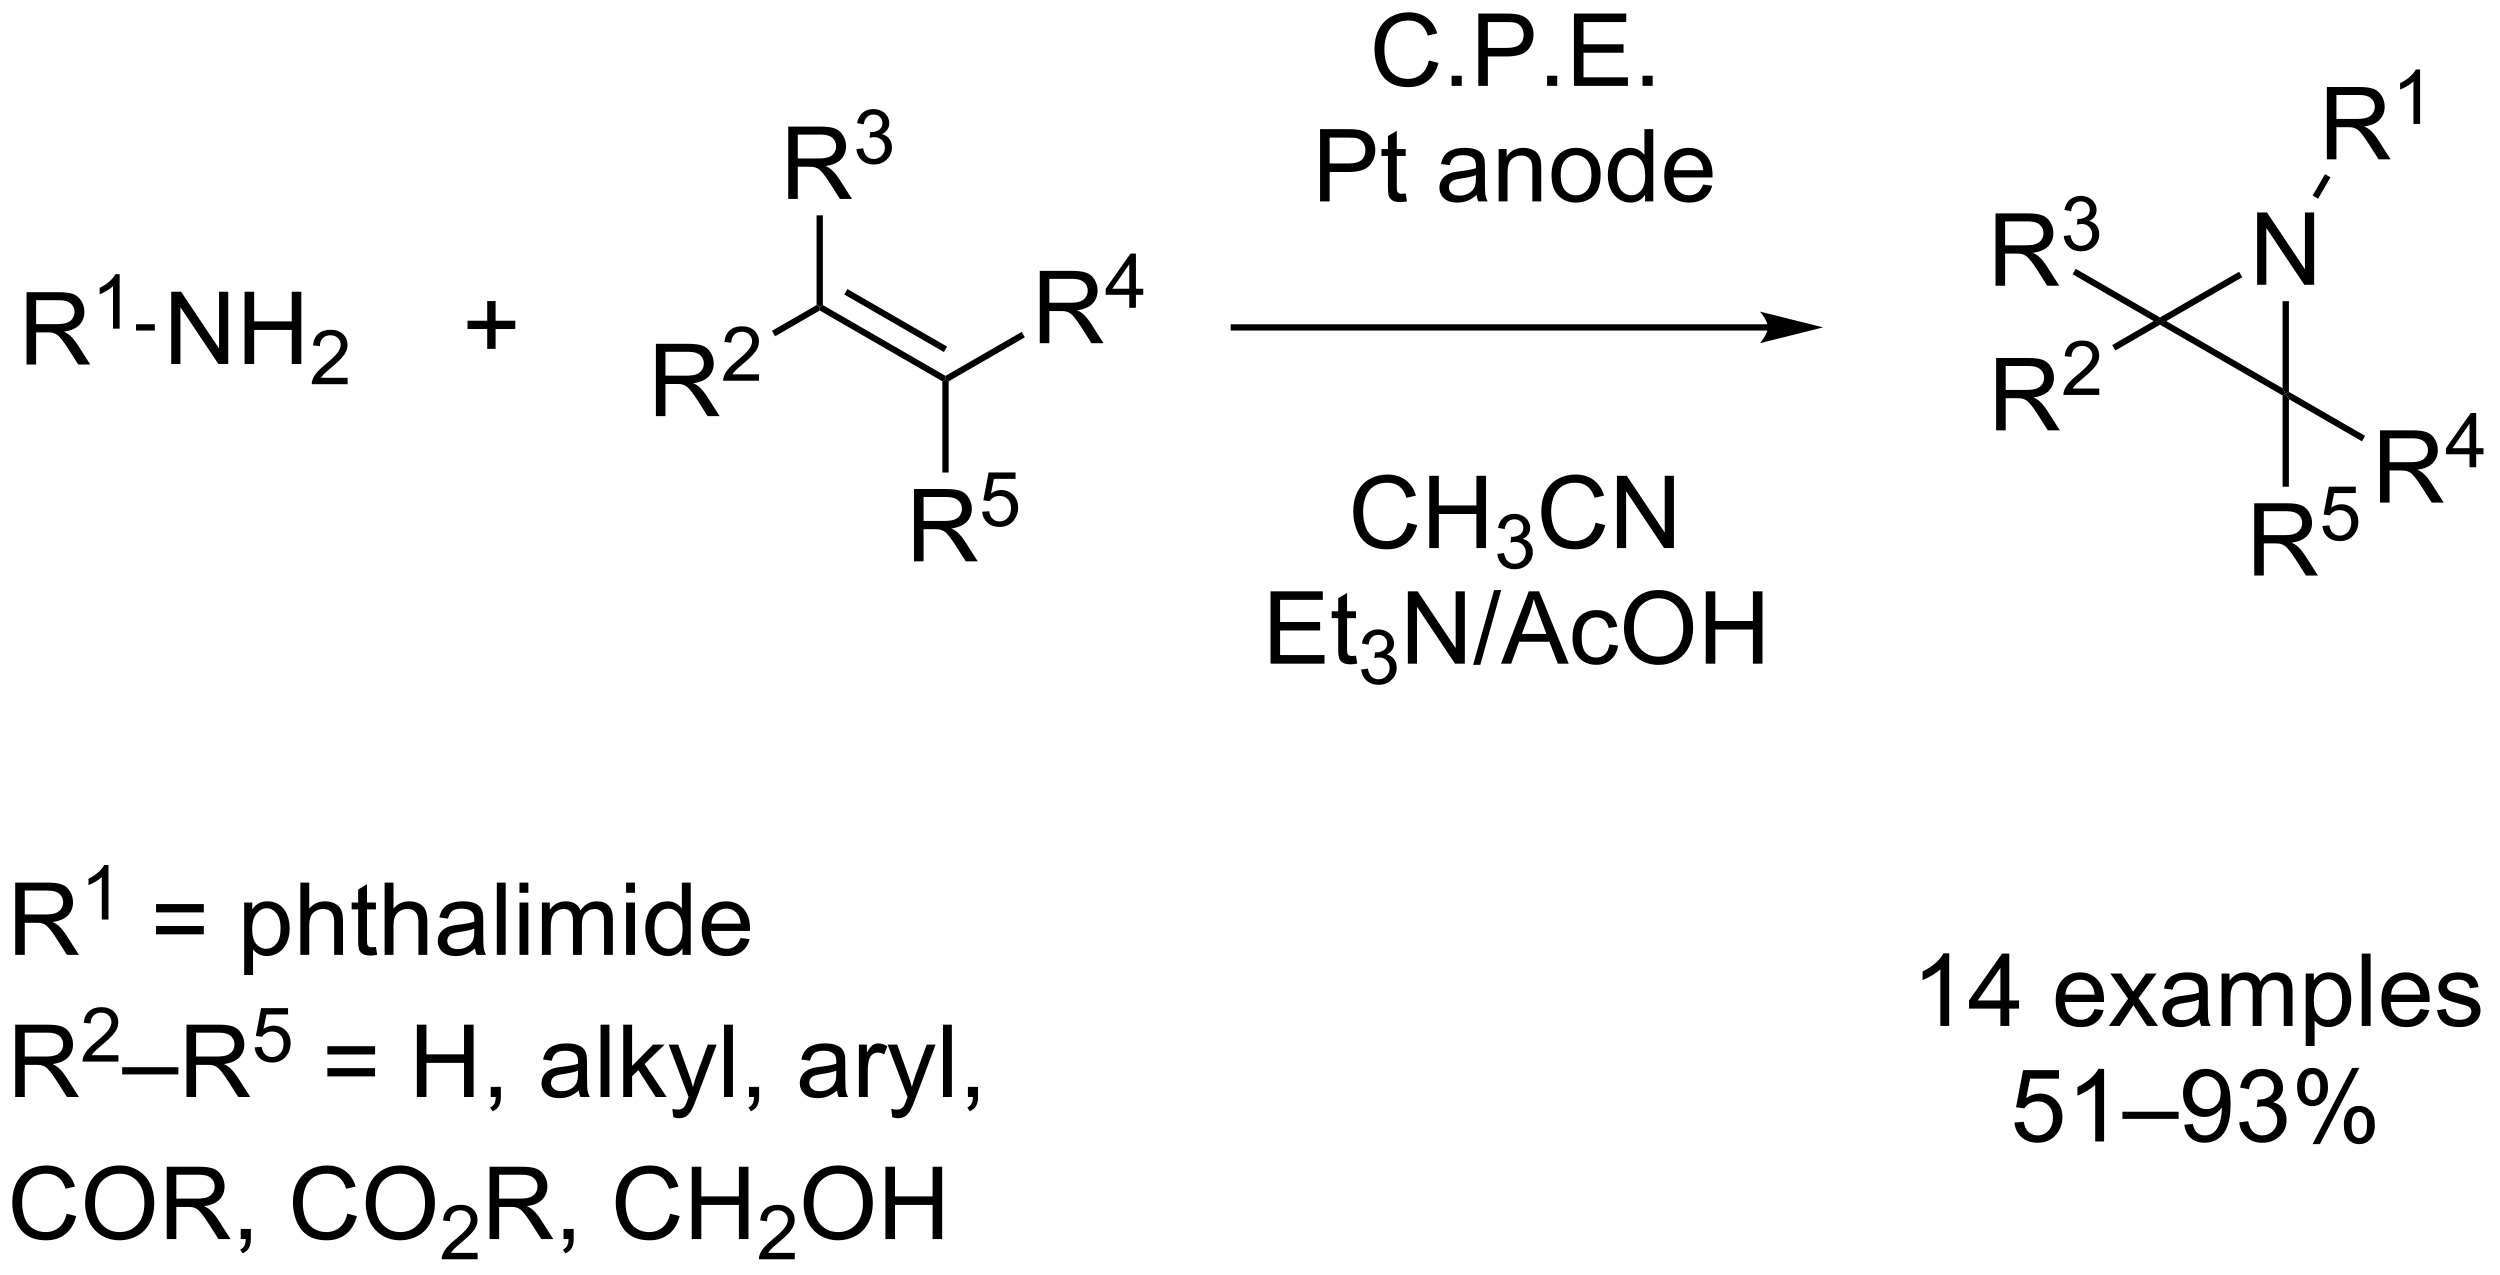 <?xml version="1.0" encoding="UTF-8"?>
<!DOCTYPE svg PUBLIC '-//W3C//DTD SVG 1.0//EN'
          'http://www.w3.org/TR/2001/REC-SVG-20010904/DTD/svg10.dtd'>
<svg stroke-dasharray="none" shape-rendering="auto" xmlns="http://www.w3.org/2000/svg" font-family="'Dialog'" text-rendering="auto" width="543" fill-opacity="1" color-interpolation="auto" color-rendering="auto" preserveAspectRatio="xMidYMid meet" font-size="12px" viewBox="0 0 543 277" fill="black" xmlns:xlink="http://www.w3.org/1999/xlink" stroke="black" image-rendering="auto" stroke-miterlimit="10" stroke-linecap="square" stroke-linejoin="miter" font-style="normal" stroke-width="1" height="277" stroke-dashoffset="0" font-weight="normal" stroke-opacity="1"
><!--Generated by the Batik Graphics2D SVG Generator--><defs id="genericDefs"
  /><g
  ><defs id="defs1"
    ><clipPath clipPathUnits="userSpaceOnUse" id="clipPath1"
      ><path d="M1.854 2.059 L205.129 2.059 L205.129 105.621 L1.854 105.621 L1.854 2.059 Z"
      /></clipPath
      ><clipPath clipPathUnits="userSpaceOnUse" id="clipPath2"
      ><path d="M22.301 73.64 L22.301 174.322 L219.924 174.322 L219.924 73.64 Z"
      /></clipPath
    ></defs
    ><g transform="scale(2.667,2.667) translate(-1.854,-2.059) matrix(1.029,0,0,1.029,-21.085,-73.686)"
    ><path d="M24.392 102.463 L24.392 96.736 L26.931 96.736 Q27.697 96.736 28.095 96.89 Q28.494 97.043 28.73 97.434 Q28.97 97.825 28.97 98.298 Q28.97 98.908 28.574 99.327 Q28.181 99.744 27.355 99.856 Q27.657 100.002 27.814 100.142 Q28.145 100.447 28.441 100.903 L29.439 102.463 L28.486 102.463 L27.728 101.27 Q27.395 100.754 27.178 100.481 Q26.965 100.207 26.796 100.098 Q26.626 99.989 26.449 99.947 Q26.322 99.918 26.027 99.918 L25.15 99.918 L25.15 102.463 L24.392 102.463 ZM25.15 99.262 L26.777 99.262 Q27.298 99.262 27.59 99.155 Q27.884 99.048 28.035 98.811 Q28.189 98.575 28.189 98.298 Q28.189 97.892 27.892 97.632 Q27.598 97.369 26.962 97.369 L25.15 97.369 L25.15 99.262 Z" stroke="none" clip-path="url(#clipPath2)"
    /></g
    ><g transform="matrix(2.743,0,0,2.743,-61.171,-201.989)"
    ><path d="M31.775 99.662 L31.248 99.662 L31.248 96.301 Q31.057 96.483 30.748 96.665 Q30.439 96.846 30.193 96.938 L30.193 96.428 Q30.635 96.219 30.965 95.924 Q31.297 95.627 31.436 95.35 L31.775 95.35 L31.775 99.662 Z" stroke="none" clip-path="url(#clipPath2)"
    /></g
    ><g transform="matrix(2.743,0,0,2.743,-61.171,-201.989)"
    ><path d="M35.859 102.463 L35.859 96.736 L36.638 96.736 L39.646 101.231 L39.646 96.736 L40.372 96.736 L40.372 102.463 L39.594 102.463 L36.586 97.963 L36.586 102.463 L35.859 102.463 ZM41.668 102.463 L41.668 96.736 L42.426 96.736 L42.426 99.088 L45.402 99.088 L45.402 96.736 L46.16 96.736 L46.16 102.463 L45.402 102.463 L45.402 99.762 L42.426 99.762 L42.426 102.463 L41.668 102.463 Z" stroke="none" clip-path="url(#clipPath2)"
    /></g
    ><g transform="matrix(2.743,0,0,2.743,-61.171,-201.989)"
    ><path d="M49.826 103.555 L49.826 104.062 L46.986 104.062 Q46.98 103.871 47.049 103.695 Q47.156 103.406 47.395 103.125 Q47.635 102.844 48.086 102.475 Q48.785 101.9 49.031 101.564 Q49.277 101.228 49.277 100.93 Q49.277 100.617 49.053 100.402 Q48.83 100.186 48.469 100.186 Q48.088 100.186 47.859 100.414 Q47.631 100.643 47.629 101.047 L47.086 100.992 Q47.143 100.385 47.506 100.068 Q47.869 99.75 48.48 99.75 Q49.1 99.75 49.459 100.094 Q49.82 100.436 49.82 100.941 Q49.82 101.199 49.715 101.449 Q49.609 101.697 49.363 101.973 Q49.119 102.248 48.551 102.728 Q48.076 103.127 47.941 103.269 Q47.807 103.412 47.719 103.555 L49.826 103.555 Z" stroke="none" clip-path="url(#clipPath2)"
    /></g
    ><g transform="matrix(2.743,0,0,2.743,-61.171,-201.989)"
    ><path d="M33.073 99.812 L33.073 99.312 L34.559 99.312 L34.559 99.812 Z" stroke="none" clip-path="url(#clipPath2)"
    /></g
    ><g transform="matrix(2.743,0,0,2.743,-61.171,-201.989)"
    ><path d="M60.88 101.26 L60.88 99.69 L59.32 99.69 L59.32 99.034 L60.88 99.034 L60.88 97.477 L61.544 97.477 L61.544 99.034 L63.102 99.034 L63.102 99.69 L61.544 99.69 L61.544 101.26 L60.88 101.26 Z" stroke="none" clip-path="url(#clipPath2)"
    /></g
    ><g transform="matrix(2.743,0,0,2.743,-61.171,-201.989)"
    ><path d="M74.236 106.588 L74.236 100.861 L76.775 100.861 Q77.54 100.861 77.939 101.015 Q78.337 101.168 78.574 101.559 Q78.814 101.95 78.814 102.423 Q78.814 103.033 78.418 103.452 Q78.025 103.869 77.199 103.981 Q77.501 104.127 77.658 104.267 Q77.988 104.572 78.285 105.028 L79.283 106.588 L78.329 106.588 L77.572 105.395 Q77.238 104.879 77.022 104.606 Q76.809 104.332 76.639 104.223 Q76.47 104.114 76.293 104.072 Q76.165 104.043 75.871 104.043 L74.993 104.043 L74.993 106.588 L74.236 106.588 ZM74.993 103.387 L76.621 103.387 Q77.142 103.387 77.434 103.28 Q77.728 103.173 77.879 102.936 Q78.033 102.7 78.033 102.423 Q78.033 102.017 77.736 101.757 Q77.441 101.494 76.806 101.494 L74.993 101.494 L74.993 103.387 Z" stroke="none" clip-path="url(#clipPath2)"
    /></g
    ><g transform="matrix(2.743,0,0,2.743,-61.171,-201.989)"
    ><path d="M82.404 103.28 L82.404 103.787 L79.564 103.787 Q79.559 103.596 79.627 103.42 Q79.734 103.131 79.973 102.85 Q80.213 102.569 80.664 102.2 Q81.363 101.625 81.609 101.29 Q81.856 100.954 81.856 100.655 Q81.856 100.342 81.631 100.127 Q81.408 99.91 81.047 99.91 Q80.666 99.91 80.438 100.139 Q80.209 100.368 80.207 100.772 L79.664 100.717 Q79.721 100.11 80.084 99.793 Q80.447 99.475 81.059 99.475 Q81.678 99.475 82.037 99.819 Q82.398 100.16 82.398 100.666 Q82.398 100.924 82.293 101.174 Q82.188 101.422 81.941 101.698 Q81.697 101.973 81.129 102.454 Q80.654 102.852 80.519 102.995 Q80.385 103.137 80.297 103.28 L82.404 103.28 Z" stroke="none" clip-path="url(#clipPath2)"
    /></g
    ><g transform="matrix(2.743,0,0,2.743,-61.171,-201.989)"
    ><path d="M83.675 100.266 L83.425 99.833 L86.959 97.793 L87.209 97.938 L87.209 98.226 Z" stroke="none" clip-path="url(#clipPath2)"
    /></g
    ><g transform="matrix(2.743,0,0,2.743,-61.171,-201.989)"
    ><path d="M87.209 98.226 L87.209 97.938 L87.459 97.793 L97.169 103.399 L97.169 103.688 L96.919 103.832 ZM89.154 96.959 L97.044 101.514 L97.294 101.081 L89.404 96.526 Z" stroke="none" clip-path="url(#clipPath2)"
    /></g
    ><g transform="matrix(2.743,0,0,2.743,-61.171,-201.989)"
    ><path d="M84.715 89.388 L84.715 83.661 L87.254 83.661 Q88.019 83.661 88.418 83.815 Q88.816 83.968 89.053 84.359 Q89.293 84.749 89.293 85.223 Q89.293 85.833 88.897 86.252 Q88.504 86.669 87.678 86.781 Q87.98 86.927 88.136 87.067 Q88.467 87.372 88.764 87.828 L89.761 89.388 L88.808 89.388 L88.05 88.195 Q87.717 87.679 87.501 87.406 Q87.287 87.132 87.118 87.023 Q86.949 86.913 86.772 86.872 Q86.644 86.843 86.35 86.843 L85.472 86.843 L85.472 89.388 L84.715 89.388 ZM85.472 86.187 L87.1 86.187 Q87.621 86.187 87.912 86.08 Q88.207 85.973 88.358 85.737 Q88.511 85.499 88.511 85.223 Q88.511 84.817 88.215 84.557 Q87.92 84.294 87.285 84.294 L85.472 84.294 L85.472 86.187 Z" stroke="none" clip-path="url(#clipPath2)"
    /></g
    ><g transform="matrix(2.743,0,0,2.743,-61.171,-201.989)"
    ><path d="M90.114 85.453 L90.641 85.382 Q90.733 85.832 90.95 86.029 Q91.168 86.226 91.483 86.226 Q91.854 86.226 92.11 85.968 Q92.368 85.71 92.368 85.33 Q92.368 84.966 92.129 84.732 Q91.893 84.496 91.526 84.496 Q91.377 84.496 91.155 84.554 L91.213 84.091 Q91.266 84.097 91.297 84.097 Q91.635 84.097 91.905 83.921 Q92.174 83.746 92.174 83.379 Q92.174 83.09 91.977 82.9 Q91.781 82.709 91.471 82.709 Q91.162 82.709 90.957 82.902 Q90.752 83.095 90.694 83.482 L90.166 83.388 Q90.264 82.857 90.606 82.566 Q90.95 82.275 91.459 82.275 Q91.811 82.275 92.106 82.425 Q92.403 82.576 92.559 82.838 Q92.715 83.097 92.715 83.39 Q92.715 83.669 92.565 83.898 Q92.416 84.127 92.123 84.261 Q92.504 84.349 92.715 84.627 Q92.926 84.902 92.926 85.318 Q92.926 85.88 92.516 86.273 Q92.106 86.664 91.479 86.664 Q90.914 86.664 90.539 86.328 Q90.166 85.99 90.114 85.453 Z" stroke="none" clip-path="url(#clipPath2)"
    /></g
    ><g transform="matrix(2.743,0,0,2.743,-61.171,-201.989)"
    ><path d="M87.459 97.793 L87.209 97.938 L86.959 97.793 L86.959 90.688 L87.459 90.688 Z" stroke="none" clip-path="url(#clipPath2)"
    /></g
    ><g transform="matrix(2.743,0,0,2.743,-61.171,-201.989)"
    ><path d="M104.633 100.812 L104.633 95.086 L107.172 95.086 Q107.938 95.086 108.336 95.24 Q108.735 95.393 108.972 95.784 Q109.211 96.174 109.211 96.648 Q109.211 97.258 108.815 97.677 Q108.422 98.094 107.597 98.206 Q107.899 98.352 108.055 98.492 Q108.386 98.797 108.683 99.253 L109.68 100.812 L108.727 100.812 L107.969 99.62 Q107.636 99.104 107.42 98.831 Q107.206 98.557 107.037 98.448 Q106.868 98.338 106.69 98.297 Q106.563 98.268 106.269 98.268 L105.391 98.268 L105.391 100.812 L104.633 100.812 ZM105.391 97.612 L107.019 97.612 Q107.539 97.612 107.831 97.505 Q108.125 97.398 108.276 97.162 Q108.43 96.924 108.43 96.648 Q108.43 96.242 108.133 95.982 Q107.839 95.719 107.203 95.719 L105.391 95.719 L105.391 97.612 Z" stroke="none" clip-path="url(#clipPath2)"
    /></g
    ><g transform="matrix(2.743,0,0,2.743,-61.171,-201.989)"
    ><path d="M111.72 98.013 L111.72 96.983 L109.856 96.983 L109.856 96.501 L111.817 93.718 L112.247 93.718 L112.247 96.501 L112.827 96.501 L112.827 96.983 L112.247 96.983 L112.247 98.013 L111.72 98.013 ZM111.72 96.501 L111.72 94.563 L110.376 96.501 L111.72 96.501 Z" stroke="none" clip-path="url(#clipPath2)"
    /></g
    ><g transform="matrix(2.743,0,0,2.743,-61.171,-201.989)"
    ><path d="M97.419 103.832 L97.169 103.688 L97.169 103.399 L103.203 99.915 L103.453 100.348 Z" stroke="none" clip-path="url(#clipPath2)"
    /></g
    ><g transform="matrix(2.743,0,0,2.743,-61.171,-201.989)"
    ><path d="M94.674 118.088 L94.674 112.361 L97.213 112.361 Q97.978 112.361 98.377 112.515 Q98.775 112.668 99.012 113.059 Q99.252 113.45 99.252 113.923 Q99.252 114.533 98.856 114.952 Q98.463 115.369 97.637 115.481 Q97.939 115.627 98.096 115.767 Q98.426 116.072 98.723 116.528 L99.721 118.088 L98.768 118.088 L98.01 116.895 Q97.676 116.379 97.46 116.106 Q97.247 115.832 97.078 115.723 Q96.908 115.614 96.731 115.572 Q96.603 115.543 96.309 115.543 L95.432 115.543 L95.432 118.088 L94.674 118.088 ZM95.432 114.887 L97.059 114.887 Q97.58 114.887 97.872 114.78 Q98.166 114.673 98.317 114.436 Q98.471 114.2 98.471 113.923 Q98.471 113.517 98.174 113.257 Q97.879 112.994 97.244 112.994 L95.432 112.994 L95.432 114.887 Z" stroke="none" clip-path="url(#clipPath2)"
    /></g
    ><g transform="matrix(2.743,0,0,2.743,-61.171,-201.989)"
    ><path d="M100.071 114.162 L100.624 114.116 Q100.686 114.52 100.909 114.723 Q101.133 114.926 101.45 114.926 Q101.831 114.926 102.094 114.639 Q102.358 114.352 102.358 113.877 Q102.358 113.426 102.104 113.166 Q101.852 112.905 101.442 112.905 Q101.186 112.905 100.981 113.022 Q100.776 113.137 100.659 113.321 L100.165 113.256 L100.581 111.051 L102.715 111.051 L102.715 111.555 L101.002 111.555 L100.77 112.709 Q101.157 112.44 101.583 112.44 Q102.145 112.44 102.532 112.831 Q102.919 113.219 102.919 113.831 Q102.919 114.415 102.579 114.838 Q102.165 115.362 101.45 115.362 Q100.864 115.362 100.493 115.034 Q100.124 114.704 100.071 114.162 Z" stroke="none" clip-path="url(#clipPath2)"
    /></g
    ><g transform="matrix(2.743,0,0,2.743,-61.171,-201.989)"
    ><path d="M96.919 103.832 L97.169 103.688 L97.419 103.832 L97.419 111.053 L96.919 111.053 Z" stroke="none" clip-path="url(#clipPath2)"
    /></g
    ><g transform="matrix(2.743,0,0,2.743,-61.171,-201.989)"
    ><path d="M162.284 99.312 L120 99.312 L119.75 99.312 L119.75 99.812 L120 99.812 L162.284 99.812 L162.534 99.812 L162.534 99.312 L162.284 99.312 ZM166.659 99.562 L161.659 98.312 C161.659 98.312 162.284 99.016 162.284 99.562 C162.284 100.109 161.659 100.812 161.659 100.812 Z" stroke="none" clip-path="url(#clipPath2)"
    /></g
    ><g transform="matrix(2.743,0,0,2.743,-61.171,-201.989)"
    ><path d="M135.443 78.43 L136.201 78.62 Q135.964 79.555 135.344 80.047 Q134.725 80.537 133.831 80.537 Q132.904 80.537 132.323 80.159 Q131.745 79.781 131.441 79.068 Q131.139 78.352 131.139 77.531 Q131.139 76.635 131.48 75.971 Q131.823 75.305 132.454 74.958 Q133.084 74.612 133.842 74.612 Q134.701 74.612 135.287 75.049 Q135.873 75.487 136.105 76.281 L135.357 76.456 Q135.16 75.831 134.779 75.547 Q134.402 75.26 133.826 75.26 Q133.167 75.26 132.722 75.578 Q132.279 75.893 132.1 76.427 Q131.92 76.961 131.92 77.526 Q131.92 78.258 132.133 78.802 Q132.347 79.346 132.795 79.617 Q133.245 79.885 133.769 79.885 Q134.404 79.885 134.844 79.518 Q135.287 79.151 135.443 78.43 ZM137.244 80.438 L137.244 79.635 L138.046 79.635 L138.046 80.438 L137.244 80.438 ZM139.357 80.438 L139.357 74.711 L141.519 74.711 Q142.089 74.711 142.389 74.766 Q142.81 74.836 143.094 75.034 Q143.381 75.229 143.555 75.586 Q143.73 75.94 143.73 76.367 Q143.73 77.096 143.264 77.604 Q142.8 78.109 141.584 78.109 L140.115 78.109 L140.115 80.438 L139.357 80.438 ZM140.115 77.432 L141.597 77.432 Q142.331 77.432 142.639 77.159 Q142.948 76.885 142.948 76.391 Q142.948 76.031 142.766 75.776 Q142.584 75.518 142.287 75.438 Q142.097 75.385 141.581 75.385 L140.115 75.385 L140.115 77.432 ZM144.803 80.438 L144.803 79.635 L145.605 79.635 L145.605 80.438 L144.803 80.438 ZM146.932 80.438 L146.932 74.711 L151.072 74.711 L151.072 75.385 L147.689 75.385 L147.689 77.141 L150.859 77.141 L150.859 77.812 L147.689 77.812 L147.689 79.76 L151.205 79.76 L151.205 80.438 L146.932 80.438 ZM152.361 80.438 L152.361 79.635 L153.163 79.635 L153.163 80.438 L152.361 80.438 Z" stroke="none" clip-path="url(#clipPath2)"
    /></g
    ><g transform="matrix(2.743,0,0,2.743,-61.171,-201.989)"
    ><path d="M126.828 89.588 L126.828 83.861 L128.989 83.861 Q129.56 83.861 129.859 83.916 Q130.281 83.986 130.565 84.184 Q130.851 84.379 131.026 84.736 Q131.201 85.09 131.201 85.517 Q131.201 86.246 130.734 86.754 Q130.271 87.259 129.055 87.259 L127.586 87.259 L127.586 89.588 L126.828 89.588 ZM127.586 86.582 L129.068 86.582 Q129.802 86.582 130.109 86.309 Q130.419 86.035 130.419 85.541 Q130.419 85.181 130.237 84.926 Q130.055 84.668 129.758 84.588 Q129.568 84.535 129.052 84.535 L127.586 84.535 L127.586 86.582 ZM133.609 88.957 L133.711 89.58 Q133.414 89.642 133.18 89.642 Q132.797 89.642 132.586 89.522 Q132.375 89.4 132.289 89.202 Q132.203 89.004 132.203 88.371 L132.203 85.986 L131.688 85.986 L131.688 85.439 L132.203 85.439 L132.203 84.41 L132.904 83.989 L132.904 85.439 L133.609 85.439 L133.609 85.986 L132.904 85.986 L132.904 88.41 Q132.904 88.713 132.94 88.798 Q132.976 88.884 133.06 88.936 Q133.146 88.986 133.302 88.986 Q133.419 88.986 133.609 88.957 ZM139.226 89.075 Q138.836 89.408 138.474 89.546 Q138.114 89.681 137.701 89.681 Q137.016 89.681 136.648 89.348 Q136.281 89.012 136.281 88.494 Q136.281 88.189 136.419 87.936 Q136.56 87.684 136.784 87.533 Q137.008 87.379 137.289 87.301 Q137.497 87.246 137.914 87.197 Q138.766 87.095 139.169 86.955 Q139.172 86.809 139.172 86.77 Q139.172 86.34 138.974 86.166 Q138.703 85.926 138.172 85.926 Q137.677 85.926 137.44 86.1 Q137.203 86.275 137.091 86.715 L136.404 86.621 Q136.497 86.181 136.711 85.91 Q136.927 85.637 137.333 85.491 Q137.739 85.345 138.273 85.345 Q138.805 85.345 139.135 85.47 Q139.469 85.595 139.625 85.785 Q139.781 85.973 139.844 86.262 Q139.88 86.442 139.88 86.91 L139.88 87.848 Q139.88 88.83 139.924 89.09 Q139.969 89.348 140.101 89.588 L139.367 89.588 Q139.258 89.369 139.226 89.075 ZM139.169 87.504 Q138.786 87.66 138.021 87.77 Q137.586 87.832 137.406 87.91 Q137.226 87.989 137.128 88.14 Q137.031 88.291 137.031 88.473 Q137.031 88.754 137.245 88.942 Q137.458 89.129 137.867 89.129 Q138.273 89.129 138.589 88.952 Q138.906 88.775 139.055 88.465 Q139.169 88.228 139.169 87.762 L139.169 87.504 ZM140.97 89.588 L140.97 85.439 L141.603 85.439 L141.603 86.028 Q142.059 85.345 142.923 85.345 Q143.298 85.345 143.611 85.481 Q143.926 85.614 144.082 85.832 Q144.238 86.051 144.301 86.353 Q144.34 86.548 144.34 87.035 L144.34 89.588 L143.637 89.588 L143.637 87.064 Q143.637 86.634 143.553 86.421 Q143.473 86.207 143.264 86.082 Q143.056 85.955 142.775 85.955 Q142.324 85.955 141.999 86.241 Q141.673 86.525 141.673 87.322 L141.673 89.588 L140.97 89.588 ZM145.156 87.512 Q145.156 86.361 145.797 85.806 Q146.333 85.345 147.101 85.345 Q147.958 85.345 148.5 85.905 Q149.044 86.465 149.044 87.455 Q149.044 88.254 148.802 88.715 Q148.562 89.173 148.104 89.429 Q147.646 89.681 147.101 89.681 Q146.232 89.681 145.693 89.124 Q145.156 88.564 145.156 87.512 ZM145.88 87.512 Q145.88 88.309 146.226 88.707 Q146.576 89.103 147.101 89.103 Q147.625 89.103 147.971 88.705 Q148.32 88.306 148.32 87.489 Q148.32 86.72 147.971 86.325 Q147.622 85.926 147.101 85.926 Q146.576 85.926 146.226 86.322 Q145.88 86.715 145.88 87.512 ZM152.559 89.588 L152.559 89.064 Q152.165 89.681 151.4 89.681 Q150.902 89.681 150.486 89.408 Q150.072 89.134 149.842 88.645 Q149.613 88.153 149.613 87.517 Q149.613 86.895 149.819 86.39 Q150.027 85.884 150.441 85.616 Q150.855 85.345 151.369 85.345 Q151.744 85.345 152.035 85.504 Q152.329 85.66 152.512 85.916 L152.512 83.861 L153.212 83.861 L153.212 89.588 L152.559 89.588 ZM150.337 87.517 Q150.337 88.314 150.673 88.71 Q151.009 89.103 151.465 89.103 Q151.926 89.103 152.249 88.725 Q152.572 88.348 152.572 87.575 Q152.572 86.723 152.244 86.325 Q151.915 85.926 151.434 85.926 Q150.965 85.926 150.65 86.309 Q150.337 86.692 150.337 87.517 ZM157.156 88.252 L157.883 88.34 Q157.711 88.978 157.245 89.33 Q156.781 89.681 156.06 89.681 Q155.148 89.681 154.614 89.121 Q154.083 88.559 154.083 87.548 Q154.083 86.502 154.622 85.923 Q155.161 85.345 156.021 85.345 Q156.851 85.345 157.378 85.913 Q157.906 86.478 157.906 87.504 Q157.906 87.567 157.904 87.692 L154.81 87.692 Q154.849 88.377 155.195 88.741 Q155.544 89.103 156.062 89.103 Q156.451 89.103 156.724 88.9 Q156.997 88.697 157.156 88.252 ZM154.849 87.114 L157.164 87.114 Q157.117 86.59 156.898 86.33 Q156.562 85.923 156.029 85.923 Q155.544 85.923 155.214 86.249 Q154.883 86.572 154.849 87.114 Z" stroke="none" clip-path="url(#clipPath2)"
    /></g
    ><g transform="matrix(2.743,0,0,2.743,-61.171,-201.989)"
    ><path d="M133.759 115.03 L134.517 115.22 Q134.28 116.155 133.66 116.647 Q133.041 117.136 132.147 117.136 Q131.22 117.136 130.639 116.759 Q130.061 116.381 129.757 115.668 Q129.455 114.952 129.455 114.131 Q129.455 113.235 129.796 112.571 Q130.139 111.905 130.77 111.558 Q131.4 111.212 132.158 111.212 Q133.017 111.212 133.603 111.65 Q134.189 112.087 134.421 112.881 L133.673 113.056 Q133.476 112.431 133.095 112.147 Q132.718 111.86 132.142 111.86 Q131.483 111.86 131.038 112.178 Q130.595 112.493 130.416 113.027 Q130.236 113.561 130.236 114.126 Q130.236 114.858 130.449 115.402 Q130.663 115.946 131.111 116.217 Q131.561 116.485 132.085 116.485 Q132.72 116.485 133.16 116.118 Q133.603 115.751 133.759 115.03 ZM135.474 117.037 L135.474 111.311 L136.232 111.311 L136.232 113.662 L139.208 113.662 L139.208 111.311 L139.966 111.311 L139.966 117.037 L139.208 117.037 L139.208 114.337 L136.232 114.337 L136.232 117.037 L135.474 117.037 Z" stroke="none" clip-path="url(#clipPath2)"
    /></g
    ><g transform="matrix(2.743,0,0,2.743,-61.171,-201.989)"
    ><path d="M140.863 117.503 L141.39 117.432 Q141.482 117.882 141.699 118.079 Q141.917 118.276 142.232 118.276 Q142.603 118.276 142.859 118.018 Q143.117 117.76 143.117 117.38 Q143.117 117.016 142.878 116.782 Q142.642 116.546 142.275 116.546 Q142.126 116.546 141.904 116.604 L141.962 116.141 Q142.015 116.147 142.046 116.147 Q142.384 116.147 142.654 115.972 Q142.923 115.796 142.923 115.428 Q142.923 115.139 142.726 114.95 Q142.531 114.759 142.22 114.759 Q141.912 114.759 141.707 114.952 Q141.501 115.145 141.443 115.532 L140.916 115.438 Q141.013 114.907 141.355 114.616 Q141.699 114.325 142.208 114.325 Q142.56 114.325 142.855 114.475 Q143.152 114.626 143.308 114.888 Q143.464 115.147 143.464 115.44 Q143.464 115.719 143.314 115.948 Q143.166 116.177 142.873 116.311 Q143.253 116.399 143.464 116.677 Q143.675 116.952 143.675 117.368 Q143.675 117.93 143.265 118.323 Q142.855 118.714 142.228 118.714 Q141.663 118.714 141.288 118.378 Q140.916 118.04 140.863 117.503 Z" stroke="none" clip-path="url(#clipPath2)"
    /></g
    ><g transform="matrix(2.743,0,0,2.743,-61.171,-201.989)"
    ><path d="M148.651 115.03 L149.409 115.22 Q149.172 116.155 148.552 116.647 Q147.932 117.136 147.039 117.136 Q146.112 117.136 145.531 116.759 Q144.953 116.381 144.648 115.668 Q144.346 114.952 144.346 114.131 Q144.346 113.235 144.687 112.571 Q145.031 111.905 145.661 111.558 Q146.292 111.212 147.049 111.212 Q147.909 111.212 148.495 111.65 Q149.081 112.087 149.312 112.881 L148.565 113.056 Q148.367 112.431 147.987 112.147 Q147.609 111.86 147.034 111.86 Q146.375 111.86 145.93 112.178 Q145.487 112.493 145.307 113.027 Q145.127 113.561 145.127 114.126 Q145.127 114.858 145.341 115.402 Q145.555 115.946 146.002 116.217 Q146.453 116.485 146.976 116.485 Q147.612 116.485 148.052 116.118 Q148.495 115.751 148.651 115.03 ZM150.334 117.037 L150.334 111.311 L151.113 111.311 L154.121 115.806 L154.121 111.311 L154.847 111.311 L154.847 117.037 L154.069 117.037 L151.061 112.537 L151.061 117.037 L150.334 117.037 Z" stroke="none" clip-path="url(#clipPath2)"
    /></g
    ><g transform="matrix(2.743,0,0,2.743,-61.171,-201.989)"
    ><path d="M122.906 126.188 L122.906 120.461 L127.046 120.461 L127.046 121.135 L123.663 121.135 L123.663 122.891 L126.833 122.891 L126.833 123.562 L123.663 123.562 L123.663 125.51 L127.179 125.51 L127.179 126.188 L122.906 126.188 ZM129.671 125.557 L129.773 126.18 Q129.476 126.242 129.242 126.242 Q128.859 126.242 128.648 126.122 Q128.437 126 128.351 125.802 Q128.265 125.604 128.265 124.971 L128.265 122.586 L127.749 122.586 L127.749 122.039 L128.265 122.039 L128.265 121.01 L128.966 120.588 L128.966 122.039 L129.671 122.039 L129.671 122.586 L128.966 122.586 L128.966 125.01 Q128.966 125.312 129.002 125.398 Q129.038 125.484 129.122 125.537 Q129.208 125.586 129.364 125.586 Q129.481 125.586 129.671 125.557 Z" stroke="none" clip-path="url(#clipPath2)"
    /></g
    ><g transform="matrix(2.743,0,0,2.743,-61.171,-201.989)"
    ><path d="M130.083 126.653 L130.611 126.582 Q130.703 127.032 130.919 127.229 Q131.138 127.426 131.453 127.426 Q131.824 127.426 132.079 127.168 Q132.337 126.91 132.337 126.53 Q132.337 126.166 132.099 125.932 Q131.863 125.696 131.496 125.696 Q131.347 125.696 131.125 125.754 L131.183 125.291 Q131.236 125.297 131.267 125.297 Q131.605 125.297 131.875 125.121 Q132.144 124.946 132.144 124.579 Q132.144 124.29 131.947 124.1 Q131.751 123.909 131.441 123.909 Q131.132 123.909 130.927 124.102 Q130.722 124.295 130.663 124.682 L130.136 124.588 Q130.234 124.057 130.576 123.766 Q130.919 123.475 131.429 123.475 Q131.781 123.475 132.076 123.625 Q132.373 123.776 132.529 124.037 Q132.685 124.297 132.685 124.59 Q132.685 124.87 132.535 125.098 Q132.386 125.327 132.093 125.461 Q132.474 125.549 132.685 125.827 Q132.896 126.102 132.896 126.518 Q132.896 127.081 132.486 127.473 Q132.076 127.864 131.449 127.864 Q130.884 127.864 130.509 127.528 Q130.136 127.19 130.083 126.653 Z" stroke="none" clip-path="url(#clipPath2)"
    /></g
    ><g transform="matrix(2.743,0,0,2.743,-61.171,-201.989)"
    ><path d="M133.778 126.188 L133.778 120.461 L134.556 120.461 L137.564 124.956 L137.564 120.461 L138.291 120.461 L138.291 126.188 L137.512 126.188 L134.504 121.688 L134.504 126.188 L133.778 126.188 ZM138.946 126.287 L140.607 120.362 L141.17 120.362 L139.513 126.287 L138.946 126.287 ZM141.155 126.188 L143.356 120.461 L144.174 120.461 L146.518 126.188 L145.653 126.188 L144.986 124.453 L142.59 124.453 L141.963 126.188 L141.155 126.188 ZM142.809 123.836 L144.752 123.836 L144.153 122.25 Q143.879 121.526 143.747 121.062 Q143.637 121.612 143.439 122.156 L142.809 123.836 ZM149.739 124.667 L150.431 124.758 Q150.317 125.471 149.851 125.878 Q149.385 126.281 148.705 126.281 Q147.853 126.281 147.335 125.724 Q146.817 125.167 146.817 124.128 Q146.817 123.456 147.038 122.953 Q147.262 122.448 147.718 122.198 Q148.174 121.945 148.708 121.945 Q149.385 121.945 149.814 122.287 Q150.244 122.628 150.364 123.258 L149.681 123.362 Q149.583 122.945 149.335 122.734 Q149.088 122.523 148.736 122.523 Q148.205 122.523 147.872 122.904 Q147.541 123.284 147.541 124.109 Q147.541 124.945 147.861 125.326 Q148.181 125.703 148.697 125.703 Q149.111 125.703 149.387 125.451 Q149.666 125.195 149.739 124.667 ZM150.893 123.398 Q150.893 121.971 151.658 121.167 Q152.424 120.359 153.635 120.359 Q154.426 120.359 155.062 120.74 Q155.7 121.117 156.033 121.794 Q156.369 122.471 156.369 123.331 Q156.369 124.203 156.018 124.891 Q155.666 125.578 155.02 125.932 Q154.377 126.287 153.629 126.287 Q152.822 126.287 152.184 125.896 Q151.549 125.503 151.221 124.828 Q150.893 124.151 150.893 123.398 ZM151.674 123.409 Q151.674 124.445 152.228 125.042 Q152.786 125.635 153.627 125.635 Q154.481 125.635 155.033 125.034 Q155.588 124.432 155.588 123.328 Q155.588 122.628 155.351 122.107 Q155.114 121.586 154.658 121.299 Q154.205 121.01 153.637 121.01 Q152.833 121.01 152.252 121.565 Q151.674 122.117 151.674 123.409 ZM157.368 126.188 L157.368 120.461 L158.125 120.461 L158.125 122.812 L161.102 122.812 L161.102 120.461 L161.86 120.461 L161.86 126.188 L161.102 126.188 L161.102 123.487 L158.125 123.487 L158.125 126.188 L157.368 126.188 Z" stroke="none" clip-path="url(#clipPath2)"
    /></g
    ><g transform="matrix(2.743,0,0,2.743,-61.171,-201.989)"
    ><path d="M180.361 107.713 L180.361 101.986 L182.9 101.986 Q183.665 101.986 184.064 102.14 Q184.462 102.293 184.699 102.684 Q184.939 103.075 184.939 103.548 Q184.939 104.158 184.543 104.577 Q184.15 104.994 183.324 105.106 Q183.626 105.252 183.783 105.392 Q184.113 105.697 184.41 106.153 L185.408 107.713 L184.454 107.713 L183.697 106.52 Q183.363 106.004 183.147 105.731 Q182.934 105.457 182.764 105.348 Q182.595 105.239 182.418 105.197 Q182.29 105.168 181.996 105.168 L181.119 105.168 L181.119 107.713 L180.361 107.713 ZM181.119 104.512 L182.746 104.512 Q183.267 104.512 183.559 104.405 Q183.853 104.298 184.004 104.061 Q184.158 103.825 184.158 103.548 Q184.158 103.142 183.861 102.882 Q183.566 102.619 182.931 102.619 L181.119 102.619 L181.119 104.512 Z" stroke="none" clip-path="url(#clipPath2)"
    /></g
    ><g transform="matrix(2.743,0,0,2.743,-61.171,-201.989)"
    ><path d="M188.529 104.405 L188.529 104.912 L185.689 104.912 Q185.684 104.721 185.752 104.545 Q185.859 104.256 186.098 103.975 Q186.338 103.694 186.789 103.325 Q187.488 102.75 187.734 102.415 Q187.981 102.079 187.981 101.78 Q187.981 101.467 187.756 101.252 Q187.533 101.035 187.172 101.035 Q186.791 101.035 186.562 101.264 Q186.334 101.493 186.332 101.897 L185.789 101.842 Q185.846 101.235 186.209 100.918 Q186.572 100.6 187.184 100.6 Q187.803 100.6 188.162 100.944 Q188.523 101.285 188.523 101.791 Q188.523 102.049 188.418 102.299 Q188.312 102.547 188.066 102.823 Q187.822 103.098 187.254 103.579 Q186.779 103.977 186.644 104.12 Q186.51 104.262 186.422 104.405 L188.529 104.405 Z" stroke="none" clip-path="url(#clipPath2)"
    /></g
    ><g transform="matrix(2.743,0,0,2.743,-61.171,-201.989)"
    ><path d="M189.8 101.391 L189.55 100.958 L192.834 99.062 L193.334 99.062 L193.334 99.351 Z" stroke="none" clip-path="url(#clipPath2)"
    /></g
    ><g transform="matrix(2.743,0,0,2.743,-61.171,-201.989)"
    ><path d="M193.334 99.351 L193.334 99.062 L193.834 99.062 L203.044 104.379 L203.294 104.812 L203.044 104.957 Z" stroke="none" clip-path="url(#clipPath2)"
    /></g
    ><g transform="matrix(2.743,0,0,2.743,-61.171,-201.989)"
    ><path d="M180.314 96.263 L180.314 90.536 L182.853 90.536 Q183.619 90.536 184.017 90.69 Q184.415 90.843 184.652 91.234 Q184.892 91.624 184.892 92.098 Q184.892 92.708 184.496 93.127 Q184.103 93.544 183.277 93.656 Q183.579 93.802 183.736 93.942 Q184.066 94.247 184.363 94.703 L185.361 96.263 L184.407 96.263 L183.65 95.07 Q183.316 94.554 183.1 94.281 Q182.887 94.007 182.718 93.898 Q182.548 93.788 182.371 93.747 Q182.244 93.718 181.949 93.718 L181.072 93.718 L181.072 96.263 L180.314 96.263 ZM181.072 93.062 L182.699 93.062 Q183.22 93.062 183.512 92.955 Q183.806 92.848 183.957 92.612 Q184.111 92.374 184.111 92.098 Q184.111 91.692 183.814 91.432 Q183.519 91.169 182.884 91.169 L181.072 91.169 L181.072 93.062 Z" stroke="none" clip-path="url(#clipPath2)"
    /></g
    ><g transform="matrix(2.743,0,0,2.743,-61.171,-201.989)"
    ><path d="M185.713 92.328 L186.24 92.257 Q186.332 92.707 186.549 92.904 Q186.768 93.101 187.082 93.101 Q187.453 93.101 187.709 92.843 Q187.967 92.585 187.967 92.205 Q187.967 91.841 187.728 91.607 Q187.492 91.371 187.125 91.371 Q186.976 91.371 186.754 91.429 L186.812 90.966 Q186.865 90.972 186.897 90.972 Q187.234 90.972 187.504 90.796 Q187.773 90.621 187.773 90.254 Q187.773 89.965 187.576 89.775 Q187.381 89.584 187.07 89.584 Q186.762 89.584 186.557 89.777 Q186.351 89.97 186.293 90.357 L185.766 90.263 Q185.863 89.732 186.205 89.441 Q186.549 89.15 187.059 89.15 Q187.41 89.15 187.705 89.3 Q188.002 89.451 188.158 89.713 Q188.314 89.972 188.314 90.265 Q188.314 90.544 188.164 90.773 Q188.016 91.002 187.723 91.136 Q188.103 91.224 188.314 91.502 Q188.525 91.777 188.525 92.193 Q188.525 92.755 188.115 93.148 Q187.705 93.539 187.078 93.539 Q186.514 93.539 186.139 93.203 Q185.766 92.865 185.713 92.328 Z" stroke="none" clip-path="url(#clipPath2)"
    /></g
    ><g transform="matrix(2.743,0,0,2.743,-61.171,-201.989)"
    ><path d="M193.334 98.774 L193.334 99.062 L192.834 99.062 L186.412 95.355 L186.662 94.922 Z" stroke="none" clip-path="url(#clipPath2)"
    /></g
    ><g transform="matrix(2.743,0,0,2.743,-61.171,-201.989)"
    ><path d="M210.758 113.438 L210.758 107.711 L213.297 107.711 Q214.063 107.711 214.461 107.865 Q214.86 108.018 215.097 108.409 Q215.336 108.799 215.336 109.273 Q215.336 109.883 214.94 110.302 Q214.547 110.719 213.722 110.831 Q214.024 110.977 214.18 111.117 Q214.511 111.422 214.808 111.878 L215.805 113.438 L214.852 113.438 L214.094 112.245 Q213.761 111.729 213.545 111.456 Q213.331 111.182 213.162 111.073 Q212.993 110.963 212.815 110.922 Q212.688 110.893 212.393 110.893 L211.516 110.893 L211.516 113.438 L210.758 113.438 ZM211.516 110.237 L213.143 110.237 Q213.664 110.237 213.956 110.13 Q214.25 110.023 214.401 109.787 Q214.555 109.549 214.555 109.273 Q214.555 108.867 214.258 108.607 Q213.964 108.344 213.328 108.344 L211.516 108.344 L211.516 110.237 Z" stroke="none" clip-path="url(#clipPath2)"
    /></g
    ><g transform="matrix(2.743,0,0,2.743,-61.171,-201.989)"
    ><path d="M217.845 110.638 L217.845 109.608 L215.981 109.608 L215.981 109.126 L217.942 106.343 L218.372 106.343 L218.372 109.126 L218.952 109.126 L218.952 109.608 L218.372 109.608 L218.372 110.638 L217.845 110.638 ZM217.845 109.126 L217.845 107.188 L216.501 109.126 L217.845 109.126 Z" stroke="none" clip-path="url(#clipPath2)"
    /></g
    ><g transform="matrix(2.743,0,0,2.743,-61.171,-201.989)"
    ><path d="M203.544 105.246 L203.294 104.812 L203.544 104.668 L209.578 108.152 L209.328 108.585 Z" stroke="none" clip-path="url(#clipPath2)"
    /></g
    ><g transform="matrix(2.743,0,0,2.743,-61.171,-201.989)"
    ><path d="M200.799 119.213 L200.799 113.486 L203.338 113.486 Q204.103 113.486 204.502 113.64 Q204.9 113.793 205.137 114.184 Q205.377 114.575 205.377 115.048 Q205.377 115.658 204.981 116.077 Q204.588 116.494 203.762 116.606 Q204.064 116.752 204.221 116.892 Q204.551 117.197 204.848 117.653 L205.846 119.213 L204.893 119.213 L204.135 118.02 Q203.801 117.504 203.585 117.231 Q203.372 116.957 203.202 116.848 Q203.033 116.739 202.856 116.697 Q202.728 116.668 202.434 116.668 L201.557 116.668 L201.557 119.213 L200.799 119.213 ZM201.557 116.012 L203.184 116.012 Q203.705 116.012 203.997 115.905 Q204.291 115.798 204.442 115.561 Q204.596 115.325 204.596 115.048 Q204.596 114.642 204.299 114.382 Q204.005 114.119 203.369 114.119 L201.557 114.119 L201.557 116.012 Z" stroke="none" clip-path="url(#clipPath2)"
    /></g
    ><g transform="matrix(2.743,0,0,2.743,-61.171,-201.989)"
    ><path d="M206.196 115.287 L206.749 115.241 Q206.811 115.645 207.034 115.848 Q207.258 116.051 207.575 116.051 Q207.956 116.051 208.219 115.764 Q208.483 115.477 208.483 115.002 Q208.483 114.551 208.229 114.291 Q207.977 114.03 207.567 114.03 Q207.311 114.03 207.106 114.147 Q206.901 114.262 206.784 114.446 L206.29 114.381 L206.706 112.176 L208.84 112.176 L208.84 112.68 L207.127 112.68 L206.895 113.834 Q207.282 113.565 207.708 113.565 Q208.27 113.565 208.657 113.956 Q209.044 114.344 209.044 114.956 Q209.044 115.54 208.704 115.963 Q208.29 116.487 207.575 116.487 Q206.989 116.487 206.618 116.159 Q206.249 115.829 206.196 115.287 Z" stroke="none" clip-path="url(#clipPath2)"
    /></g
    ><g transform="matrix(2.743,0,0,2.743,-61.171,-201.989)"
    ><path d="M203.044 104.957 L203.294 104.812 L203.544 105.246 L203.544 112.178 L203.044 112.178 Z" stroke="none" clip-path="url(#clipPath2)"
    /></g
    ><g transform="matrix(2.743,0,0,2.743,-61.171,-201.989)"
    ><path d="M201.028 96.188 L201.028 90.461 L201.807 90.461 L204.814 94.956 L204.814 90.461 L205.541 90.461 L205.541 96.188 L204.762 96.188 L201.755 91.688 L201.755 96.188 L201.028 96.188 Z" stroke="none" clip-path="url(#clipPath2)"
    /></g
    ><g transform="matrix(2.743,0,0,2.743,-61.171,-201.989)"
    ><path d="M193.834 99.062 L193.334 99.062 L193.334 98.774 L199.603 95.155 L199.853 95.588 Z" stroke="none" clip-path="url(#clipPath2)"
    /></g
    ><g transform="matrix(2.743,0,0,2.743,-61.171,-201.989)"
    ><path d="M203.044 97.487 L203.544 97.487 L203.544 104.668 L203.294 104.812 L203.044 104.379 Z" stroke="none" clip-path="url(#clipPath2)"
    /></g
    ><g transform="matrix(2.743,0,0,2.743,-61.171,-201.989)"
    ><path d="M206.549 86.253 L206.549 80.527 L209.088 80.527 Q209.853 80.527 210.252 80.68 Q210.65 80.834 210.887 81.225 Q211.127 81.615 211.127 82.089 Q211.127 82.698 210.731 83.118 Q210.338 83.534 209.512 83.646 Q209.814 83.792 209.971 83.933 Q210.301 84.238 210.598 84.693 L211.596 86.253 L210.643 86.253 L209.885 85.061 Q209.551 84.545 209.335 84.271 Q209.122 83.998 208.952 83.889 Q208.783 83.779 208.606 83.738 Q208.478 83.709 208.184 83.709 L207.307 83.709 L207.307 86.253 L206.549 86.253 ZM207.307 83.053 L208.934 83.053 Q209.455 83.053 209.747 82.946 Q210.041 82.839 210.192 82.602 Q210.346 82.365 210.346 82.089 Q210.346 81.683 210.049 81.422 Q209.755 81.159 209.119 81.159 L207.307 81.159 L207.307 83.053 Z" stroke="none" clip-path="url(#clipPath2)"
    /></g
    ><g transform="matrix(2.743,0,0,2.743,-61.171,-201.989)"
    ><path d="M213.932 83.453 L213.405 83.453 L213.405 80.092 Q213.214 80.273 212.905 80.455 Q212.596 80.637 212.35 80.729 L212.35 80.219 Q212.792 80.01 213.122 79.715 Q213.454 79.418 213.592 79.141 L213.932 79.141 L213.932 83.453 Z" stroke="none" clip-path="url(#clipPath2)"
    /></g
    ><g transform="matrix(2.743,0,0,2.743,-61.171,-201.989)"
    ><path d="M205.856 89.374 L205.423 89.124 L206.402 87.428 L206.835 87.678 Z" stroke="none" clip-path="url(#clipPath2)"
    /></g
    ><g transform="matrix(2.743,0,0,2.743,-61.171,-201.989)"
    ><path d="M176.646 154.875 L175.943 154.875 L175.943 150.393 Q175.688 150.635 175.276 150.878 Q174.865 151.12 174.536 151.242 L174.536 150.562 Q175.125 150.284 175.565 149.891 Q176.008 149.495 176.193 149.125 L176.646 149.125 L176.646 154.875 ZM180.699 154.875 L180.699 153.503 L178.215 153.503 L178.215 152.859 L180.829 149.148 L181.402 149.148 L181.402 152.859 L182.176 152.859 L182.176 153.503 L181.402 153.503 L181.402 154.875 L180.699 154.875 ZM180.699 152.859 L180.699 150.276 L178.908 152.859 L180.699 152.859 ZM188.152 153.539 L188.879 153.628 Q188.707 154.266 188.241 154.617 Q187.777 154.969 187.056 154.969 Q186.145 154.969 185.611 154.409 Q185.079 153.846 185.079 152.836 Q185.079 151.789 185.619 151.211 Q186.158 150.633 187.017 150.633 Q187.848 150.633 188.374 151.201 Q188.902 151.766 188.902 152.792 Q188.902 152.854 188.9 152.979 L185.806 152.979 Q185.845 153.664 186.191 154.029 Q186.54 154.391 187.059 154.391 Q187.447 154.391 187.72 154.188 Q187.994 153.984 188.152 153.539 ZM185.845 152.401 L188.16 152.401 Q188.113 151.878 187.895 151.617 Q187.559 151.211 187.025 151.211 Q186.54 151.211 186.21 151.536 Q185.879 151.859 185.845 152.401 ZM189.294 154.875 L190.81 152.719 L189.406 150.727 L190.286 150.727 L190.922 151.698 Q191.102 151.977 191.211 152.164 Q191.383 151.906 191.529 151.706 L192.227 150.727 L193.068 150.727 L191.633 152.68 L193.177 154.875 L192.312 154.875 L191.461 153.586 L191.234 153.237 L190.146 154.875 L189.294 154.875 ZM196.469 154.362 Q196.078 154.695 195.716 154.833 Q195.357 154.969 194.943 154.969 Q194.258 154.969 193.891 154.635 Q193.524 154.299 193.524 153.781 Q193.524 153.477 193.661 153.224 Q193.802 152.971 194.026 152.82 Q194.25 152.667 194.531 152.589 Q194.74 152.534 195.156 152.484 Q196.008 152.383 196.411 152.242 Q196.414 152.096 196.414 152.057 Q196.414 151.628 196.216 151.453 Q195.945 151.214 195.414 151.214 Q194.919 151.214 194.682 151.388 Q194.445 151.562 194.333 152.003 L193.646 151.909 Q193.74 151.469 193.953 151.198 Q194.169 150.924 194.576 150.779 Q194.982 150.633 195.516 150.633 Q196.047 150.633 196.378 150.758 Q196.711 150.883 196.867 151.073 Q197.024 151.26 197.086 151.549 Q197.122 151.729 197.122 152.198 L197.122 153.135 Q197.122 154.117 197.167 154.378 Q197.211 154.635 197.344 154.875 L196.609 154.875 Q196.5 154.656 196.469 154.362 ZM196.411 152.792 Q196.029 152.948 195.263 153.057 Q194.828 153.12 194.649 153.198 Q194.469 153.276 194.37 153.427 Q194.274 153.578 194.274 153.76 Q194.274 154.042 194.487 154.229 Q194.701 154.417 195.109 154.417 Q195.516 154.417 195.831 154.24 Q196.149 154.062 196.297 153.753 Q196.411 153.516 196.411 153.049 L196.411 152.792 ZM198.212 154.875 L198.212 150.727 L198.84 150.727 L198.84 151.307 Q199.035 151.003 199.358 150.818 Q199.684 150.633 200.098 150.633 Q200.559 150.633 200.853 150.826 Q201.15 151.016 201.27 151.359 Q201.762 150.633 202.551 150.633 Q203.168 150.633 203.499 150.974 Q203.832 151.315 203.832 152.026 L203.832 154.875 L203.134 154.875 L203.134 152.26 Q203.134 151.839 203.064 151.654 Q202.996 151.469 202.816 151.357 Q202.637 151.242 202.395 151.242 Q201.957 151.242 201.668 151.534 Q201.379 151.823 201.379 152.464 L201.379 154.875 L200.676 154.875 L200.676 152.18 Q200.676 151.711 200.504 151.477 Q200.332 151.242 199.941 151.242 Q199.645 151.242 199.392 151.398 Q199.142 151.555 199.027 151.857 Q198.915 152.156 198.915 152.721 L198.915 154.875 L198.212 154.875 ZM204.876 156.466 L204.876 150.727 L205.517 150.727 L205.517 151.266 Q205.744 150.948 206.027 150.792 Q206.314 150.633 206.72 150.633 Q207.251 150.633 207.658 150.906 Q208.064 151.18 208.27 151.677 Q208.478 152.174 208.478 152.768 Q208.478 153.406 208.249 153.917 Q208.02 154.424 207.585 154.698 Q207.15 154.969 206.668 154.969 Q206.316 154.969 206.038 154.82 Q205.759 154.672 205.579 154.445 L205.579 156.466 L204.876 156.466 ZM205.512 152.823 Q205.512 153.625 205.835 154.008 Q206.16 154.391 206.621 154.391 Q207.09 154.391 207.423 153.995 Q207.759 153.596 207.759 152.766 Q207.759 151.971 207.431 151.578 Q207.106 151.182 206.652 151.182 Q206.204 151.182 205.858 151.604 Q205.512 152.023 205.512 152.823 ZM209.31 154.875 L209.31 149.148 L210.013 149.148 L210.013 154.875 L209.31 154.875 ZM213.941 153.539 L214.668 153.628 Q214.496 154.266 214.03 154.617 Q213.566 154.969 212.845 154.969 Q211.934 154.969 211.4 154.409 Q210.869 153.846 210.869 152.836 Q210.869 151.789 211.408 151.211 Q211.947 150.633 212.806 150.633 Q213.637 150.633 214.163 151.201 Q214.691 151.766 214.691 152.792 Q214.691 152.854 214.689 152.979 L211.595 152.979 Q211.634 153.664 211.981 154.029 Q212.329 154.391 212.848 154.391 Q213.236 154.391 213.509 154.188 Q213.783 153.984 213.941 153.539 ZM211.634 152.401 L213.949 152.401 Q213.902 151.878 213.684 151.617 Q213.348 151.211 212.814 151.211 Q212.329 151.211 211.999 151.536 Q211.668 151.859 211.634 152.401 ZM215.271 153.635 L215.966 153.526 Q216.024 153.945 216.292 154.169 Q216.56 154.391 217.039 154.391 Q217.524 154.391 217.758 154.193 Q217.992 153.995 217.992 153.729 Q217.992 153.492 217.786 153.354 Q217.641 153.26 217.068 153.117 Q216.294 152.922 215.995 152.779 Q215.695 152.635 215.542 152.385 Q215.388 152.133 215.388 151.828 Q215.388 151.549 215.513 151.315 Q215.641 151.078 215.859 150.922 Q216.024 150.799 216.307 150.716 Q216.591 150.633 216.914 150.633 Q217.404 150.633 217.771 150.773 Q218.141 150.914 218.315 151.154 Q218.492 151.393 218.56 151.797 L217.872 151.891 Q217.826 151.57 217.599 151.391 Q217.375 151.211 216.966 151.211 Q216.482 151.211 216.274 151.372 Q216.068 151.531 216.068 151.745 Q216.068 151.883 216.154 151.992 Q216.24 152.104 216.422 152.18 Q216.529 152.219 217.044 152.359 Q217.789 152.557 218.083 152.685 Q218.38 152.812 218.547 153.055 Q218.716 153.297 218.716 153.656 Q218.716 154.008 218.511 154.318 Q218.305 154.628 217.917 154.799 Q217.531 154.969 217.044 154.969 Q216.234 154.969 215.81 154.633 Q215.388 154.297 215.271 153.635 Z" stroke="none" clip-path="url(#clipPath2)"
    /></g
    ><g transform="matrix(2.743,0,0,2.743,-61.171,-201.989)"
    ><path d="M181.812 162.525 L182.549 162.463 Q182.632 163.002 182.929 163.272 Q183.228 163.543 183.65 163.543 Q184.158 163.543 184.51 163.16 Q184.861 162.778 184.861 162.145 Q184.861 161.543 184.523 161.197 Q184.187 160.848 183.64 160.848 Q183.299 160.848 183.025 161.004 Q182.752 161.158 182.596 161.403 L181.937 161.317 L182.492 158.377 L185.338 158.377 L185.338 159.048 L183.054 159.048 L182.744 160.588 Q183.26 160.228 183.827 160.228 Q184.577 160.228 185.093 160.749 Q185.609 161.267 185.609 162.082 Q185.609 162.861 185.156 163.426 Q184.603 164.124 183.65 164.124 Q182.869 164.124 182.374 163.686 Q181.882 163.246 181.812 162.525 ZM188.91 164.025 L188.206 164.025 L188.206 159.543 Q187.951 159.785 187.54 160.028 Q187.128 160.27 186.8 160.392 L186.8 159.713 Q187.389 159.434 187.829 159.041 Q188.272 158.645 188.456 158.275 L188.91 158.275 L188.91 164.025 ZM190.361 162.236 L190.361 161.668 L194.812 161.668 L194.812 162.236 L190.361 162.236 ZM195.264 162.7 L195.941 162.637 Q196.027 163.113 196.269 163.33 Q196.511 163.543 196.889 163.543 Q197.214 163.543 197.456 163.395 Q197.701 163.246 197.857 162.999 Q198.014 162.752 198.118 162.33 Q198.225 161.908 198.225 161.47 Q198.225 161.423 198.222 161.33 Q198.011 161.666 197.644 161.874 Q197.279 162.082 196.855 162.082 Q196.144 162.082 195.652 161.567 Q195.16 161.051 195.16 160.207 Q195.16 159.338 195.673 158.806 Q196.185 158.275 196.959 158.275 Q197.519 158.275 197.98 158.577 Q198.443 158.877 198.683 159.434 Q198.925 159.988 198.925 161.043 Q198.925 162.142 198.685 162.793 Q198.448 163.442 197.977 163.783 Q197.506 164.124 196.873 164.124 Q196.201 164.124 195.774 163.752 Q195.35 163.377 195.264 162.7 ZM198.144 160.173 Q198.144 159.567 197.821 159.213 Q197.498 158.856 197.045 158.856 Q196.576 158.856 196.227 159.238 Q195.881 159.621 195.881 160.231 Q195.881 160.778 196.212 161.121 Q196.542 161.463 197.027 161.463 Q197.514 161.463 197.829 161.121 Q198.144 160.778 198.144 160.173 ZM199.611 162.512 L200.314 162.418 Q200.437 163.017 200.726 163.28 Q201.018 163.543 201.437 163.543 Q201.932 163.543 202.273 163.2 Q202.617 162.856 202.617 162.348 Q202.617 161.863 202.299 161.551 Q201.984 161.236 201.494 161.236 Q201.296 161.236 200.999 161.314 L201.077 160.697 Q201.148 160.705 201.189 160.705 Q201.64 160.705 201.999 160.47 Q202.359 160.236 202.359 159.746 Q202.359 159.361 202.096 159.108 Q201.835 158.853 201.421 158.853 Q201.01 158.853 200.736 159.111 Q200.463 159.369 200.385 159.884 L199.682 159.759 Q199.812 159.051 200.268 158.663 Q200.726 158.275 201.406 158.275 Q201.874 158.275 202.268 158.476 Q202.663 158.676 202.872 159.025 Q203.08 159.371 203.08 159.762 Q203.08 160.134 202.88 160.439 Q202.682 160.744 202.291 160.923 Q202.799 161.041 203.08 161.41 Q203.361 161.778 203.361 162.332 Q203.361 163.082 202.814 163.606 Q202.268 164.127 201.432 164.127 Q200.679 164.127 200.179 163.679 Q199.682 163.228 199.611 162.512 ZM204.191 159.673 Q204.191 159.059 204.498 158.629 Q204.808 158.2 205.394 158.2 Q205.933 158.2 206.285 158.585 Q206.639 158.97 206.639 159.715 Q206.639 160.442 206.282 160.835 Q205.925 161.228 205.402 161.228 Q204.881 161.228 204.535 160.843 Q204.191 160.455 204.191 159.673 ZM205.412 158.684 Q205.152 158.684 204.977 158.91 Q204.803 159.137 204.803 159.744 Q204.803 160.293 204.977 160.52 Q205.154 160.744 205.412 160.744 Q205.678 160.744 205.852 160.517 Q206.027 160.291 206.027 159.689 Q206.027 159.134 205.85 158.91 Q205.675 158.684 205.412 158.684 ZM205.417 164.236 L208.55 158.2 L209.12 158.2 L205.998 164.236 L205.417 164.236 ZM207.894 162.681 Q207.894 162.064 208.201 161.637 Q208.511 161.207 209.1 161.207 Q209.639 161.207 209.993 161.593 Q210.347 161.978 210.347 162.723 Q210.347 163.45 209.988 163.843 Q209.631 164.236 209.105 164.236 Q208.584 164.236 208.238 163.848 Q207.894 163.457 207.894 162.681 ZM209.12 161.692 Q208.855 161.692 208.68 161.918 Q208.506 162.145 208.506 162.752 Q208.506 163.298 208.68 163.525 Q208.857 163.752 209.115 163.752 Q209.386 163.752 209.558 163.525 Q209.732 163.298 209.732 162.697 Q209.732 162.142 209.555 161.918 Q209.381 161.692 209.12 161.692 Z" stroke="none" clip-path="url(#clipPath2)"
    /></g
    ><g transform="matrix(2.743,0,0,2.743,-61.171,-201.989)"
    ><path d="M23.505 149.25 L23.505 143.523 L26.044 143.523 Q26.81 143.523 27.208 143.677 Q27.607 143.831 27.844 144.221 Q28.083 144.612 28.083 145.086 Q28.083 145.695 27.688 146.115 Q27.294 146.531 26.469 146.643 Q26.771 146.789 26.927 146.93 Q27.258 147.234 27.555 147.69 L28.552 149.25 L27.599 149.25 L26.841 148.057 Q26.508 147.542 26.292 147.268 Q26.078 146.995 25.909 146.885 Q25.74 146.776 25.562 146.734 Q25.435 146.706 25.141 146.706 L24.263 146.706 L24.263 149.25 L23.505 149.25 ZM24.263 146.049 L25.891 146.049 Q26.412 146.049 26.703 145.943 Q26.997 145.836 27.148 145.599 Q27.302 145.362 27.302 145.086 Q27.302 144.68 27.005 144.419 Q26.711 144.156 26.076 144.156 L24.263 144.156 L24.263 146.049 Z" stroke="none" clip-path="url(#clipPath2)"
    /></g
    ><g transform="matrix(2.743,0,0,2.743,-61.171,-201.989)"
    ><path d="M30.889 146.45 L30.361 146.45 L30.361 143.089 Q30.17 143.27 29.861 143.452 Q29.553 143.634 29.307 143.725 L29.307 143.216 Q29.748 143.007 30.078 142.712 Q30.41 142.415 30.549 142.137 L30.889 142.137 L30.889 146.45 Z" stroke="none" clip-path="url(#clipPath2)"
    /></g
    ><g transform="matrix(2.743,0,0,2.743,-61.171,-201.989)"
    ><path d="M38.438 145.883 L34.657 145.883 L34.657 145.227 L38.438 145.227 L38.438 145.883 ZM38.438 147.62 L34.657 147.62 L34.657 146.964 L38.438 146.964 L38.438 147.62 ZM41.635 150.841 L41.635 145.102 L42.276 145.102 L42.276 145.641 Q42.502 145.323 42.786 145.167 Q43.073 145.008 43.479 145.008 Q44.01 145.008 44.416 145.281 Q44.823 145.555 45.028 146.052 Q45.237 146.549 45.237 147.143 Q45.237 147.781 45.008 148.292 Q44.778 148.799 44.343 149.073 Q43.909 149.344 43.427 149.344 Q43.075 149.344 42.797 149.195 Q42.518 149.047 42.338 148.82 L42.338 150.841 L41.635 150.841 ZM42.27 147.198 Q42.27 148 42.593 148.383 Q42.919 148.766 43.38 148.766 Q43.849 148.766 44.182 148.37 Q44.518 147.971 44.518 147.141 Q44.518 146.346 44.19 145.953 Q43.864 145.557 43.411 145.557 Q42.963 145.557 42.617 145.979 Q42.27 146.398 42.27 147.198 ZM46.084 149.25 L46.084 143.523 L46.788 143.523 L46.788 145.578 Q47.28 145.008 48.03 145.008 Q48.491 145.008 48.829 145.19 Q49.17 145.37 49.316 145.69 Q49.462 146.01 49.462 146.62 L49.462 149.25 L48.759 149.25 L48.759 146.62 Q48.759 146.094 48.53 145.854 Q48.303 145.612 47.884 145.612 Q47.571 145.612 47.295 145.776 Q47.022 145.938 46.905 146.216 Q46.788 146.492 46.788 146.979 L46.788 149.25 L46.084 149.25 ZM52.067 148.62 L52.169 149.242 Q51.872 149.305 51.638 149.305 Q51.255 149.305 51.044 149.185 Q50.833 149.062 50.747 148.865 Q50.661 148.667 50.661 148.034 L50.661 145.648 L50.145 145.648 L50.145 145.102 L50.661 145.102 L50.661 144.073 L51.362 143.651 L51.362 145.102 L52.067 145.102 L52.067 145.648 L51.362 145.648 L51.362 148.073 Q51.362 148.375 51.398 148.461 Q51.435 148.547 51.518 148.599 Q51.604 148.648 51.76 148.648 Q51.877 148.648 52.067 148.62 ZM52.756 149.25 L52.756 143.523 L53.459 143.523 L53.459 145.578 Q53.952 145.008 54.702 145.008 Q55.163 145.008 55.501 145.19 Q55.842 145.37 55.988 145.69 Q56.134 146.01 56.134 146.62 L56.134 149.25 L55.431 149.25 L55.431 146.62 Q55.431 146.094 55.202 145.854 Q54.975 145.612 54.556 145.612 Q54.243 145.612 53.967 145.776 Q53.694 145.938 53.577 146.216 Q53.459 146.492 53.459 146.979 L53.459 149.25 L52.756 149.25 ZM59.911 148.737 Q59.52 149.07 59.159 149.208 Q58.799 149.344 58.385 149.344 Q57.7 149.344 57.333 149.01 Q56.966 148.674 56.966 148.156 Q56.966 147.852 57.104 147.599 Q57.245 147.346 57.468 147.195 Q57.692 147.042 57.974 146.964 Q58.182 146.909 58.599 146.859 Q59.45 146.758 59.854 146.617 Q59.856 146.471 59.856 146.432 Q59.856 146.003 59.659 145.828 Q59.388 145.589 58.856 145.589 Q58.362 145.589 58.125 145.763 Q57.888 145.938 57.776 146.378 L57.088 146.284 Q57.182 145.844 57.395 145.573 Q57.612 145.299 58.018 145.154 Q58.424 145.008 58.958 145.008 Q59.489 145.008 59.82 145.133 Q60.153 145.258 60.31 145.448 Q60.466 145.635 60.528 145.924 Q60.565 146.104 60.565 146.573 L60.565 147.51 Q60.565 148.492 60.609 148.753 Q60.653 149.01 60.786 149.25 L60.052 149.25 Q59.942 149.031 59.911 148.737 ZM59.854 147.167 Q59.471 147.323 58.705 147.432 Q58.27 147.495 58.091 147.573 Q57.911 147.651 57.812 147.802 Q57.716 147.953 57.716 148.135 Q57.716 148.417 57.929 148.604 Q58.143 148.792 58.552 148.792 Q58.958 148.792 59.273 148.615 Q59.591 148.438 59.739 148.128 Q59.854 147.891 59.854 147.424 L59.854 147.167 ZM61.639 149.25 L61.639 143.523 L62.342 143.523 L62.342 149.25 L61.639 149.25 ZM63.435 144.331 L63.435 143.523 L64.138 143.523 L64.138 144.331 L63.435 144.331 ZM63.435 149.25 L63.435 145.102 L64.138 145.102 L64.138 149.25 L63.435 149.25 ZM65.209 149.25 L65.209 145.102 L65.837 145.102 L65.837 145.682 Q66.032 145.378 66.355 145.193 Q66.681 145.008 67.095 145.008 Q67.556 145.008 67.85 145.201 Q68.147 145.391 68.267 145.734 Q68.759 145.008 69.548 145.008 Q70.165 145.008 70.496 145.349 Q70.829 145.69 70.829 146.401 L70.829 149.25 L70.131 149.25 L70.131 146.635 Q70.131 146.214 70.061 146.029 Q69.993 145.844 69.814 145.732 Q69.634 145.617 69.392 145.617 Q68.954 145.617 68.665 145.909 Q68.376 146.198 68.376 146.839 L68.376 149.25 L67.673 149.25 L67.673 146.555 Q67.673 146.086 67.501 145.852 Q67.329 145.617 66.939 145.617 Q66.642 145.617 66.389 145.773 Q66.139 145.93 66.025 146.232 Q65.912 146.531 65.912 147.096 L65.912 149.25 L65.209 149.25 ZM71.876 144.331 L71.876 143.523 L72.579 143.523 L72.579 144.331 L71.876 144.331 ZM71.876 149.25 L71.876 145.102 L72.579 145.102 L72.579 149.25 L71.876 149.25 ZM76.341 149.25 L76.341 148.727 Q75.948 149.344 75.182 149.344 Q74.685 149.344 74.268 149.07 Q73.854 148.797 73.625 148.307 Q73.396 147.815 73.396 147.18 Q73.396 146.557 73.601 146.052 Q73.81 145.547 74.224 145.279 Q74.638 145.008 75.151 145.008 Q75.526 145.008 75.817 145.167 Q76.112 145.323 76.294 145.578 L76.294 143.523 L76.995 143.523 L76.995 149.25 L76.341 149.25 ZM74.12 147.18 Q74.12 147.977 74.456 148.372 Q74.791 148.766 75.247 148.766 Q75.708 148.766 76.031 148.388 Q76.354 148.01 76.354 147.237 Q76.354 146.385 76.026 145.987 Q75.698 145.589 75.216 145.589 Q74.747 145.589 74.432 145.971 Q74.12 146.354 74.12 147.18 ZM80.939 147.914 L81.665 148.003 Q81.493 148.641 81.027 148.992 Q80.564 149.344 79.842 149.344 Q78.931 149.344 78.397 148.784 Q77.866 148.221 77.866 147.211 Q77.866 146.164 78.405 145.586 Q78.944 145.008 79.803 145.008 Q80.634 145.008 81.16 145.576 Q81.689 146.141 81.689 147.167 Q81.689 147.229 81.686 147.354 L78.592 147.354 Q78.631 148.039 78.978 148.404 Q79.326 148.766 79.845 148.766 Q80.233 148.766 80.506 148.562 Q80.78 148.359 80.939 147.914 ZM78.631 146.776 L80.946 146.776 Q80.9 146.253 80.681 145.992 Q80.345 145.586 79.811 145.586 Q79.326 145.586 78.996 145.911 Q78.665 146.234 78.631 146.776 Z" stroke="none" clip-path="url(#clipPath2)"
    /></g
    ><g transform="matrix(2.743,0,0,2.743,-61.171,-201.989)"
    ><path d="M23.505 160.5 L23.505 154.773 L26.044 154.773 Q26.81 154.773 27.208 154.927 Q27.607 155.081 27.844 155.471 Q28.083 155.862 28.083 156.336 Q28.083 156.945 27.688 157.365 Q27.294 157.781 26.469 157.893 Q26.771 158.039 26.927 158.18 Q27.258 158.484 27.555 158.94 L28.552 160.5 L27.599 160.5 L26.841 159.307 Q26.508 158.792 26.292 158.518 Q26.078 158.245 25.909 158.135 Q25.74 158.026 25.562 157.984 Q25.435 157.956 25.141 157.956 L24.263 157.956 L24.263 160.5 L23.505 160.5 ZM24.263 157.299 L25.891 157.299 Q26.412 157.299 26.703 157.193 Q26.997 157.086 27.148 156.849 Q27.302 156.612 27.302 156.336 Q27.302 155.93 27.005 155.669 Q26.711 155.406 26.076 155.406 L24.263 155.406 L24.263 157.299 Z" stroke="none" clip-path="url(#clipPath2)"
    /></g
    ><g transform="matrix(2.743,0,0,2.743,-61.171,-201.989)"
    ><path d="M31.674 157.192 L31.674 157.7 L28.834 157.7 Q28.828 157.509 28.896 157.333 Q29.004 157.044 29.242 156.762 Q29.482 156.481 29.933 156.112 Q30.633 155.538 30.879 155.202 Q31.125 154.866 31.125 154.567 Q31.125 154.255 30.9 154.04 Q30.678 153.823 30.316 153.823 Q29.936 153.823 29.707 154.052 Q29.479 154.28 29.477 154.684 L28.933 154.63 Q28.99 154.022 29.354 153.706 Q29.717 153.387 30.328 153.387 Q30.947 153.387 31.307 153.731 Q31.668 154.073 31.668 154.579 Q31.668 154.837 31.562 155.087 Q31.457 155.335 31.211 155.61 Q30.967 155.886 30.398 156.366 Q29.924 156.764 29.789 156.907 Q29.654 157.05 29.566 157.192 L31.674 157.192 Z" stroke="none" clip-path="url(#clipPath2)"
    /></g
    ><g transform="matrix(2.743,0,0,2.743,-61.171,-201.989)"
    ><path d="M31.974 158.711 L31.974 158.143 L36.424 158.143 L36.424 158.711 L31.974 158.711 ZM37.069 160.5 L37.069 154.773 L39.608 154.773 Q40.373 154.773 40.772 154.927 Q41.17 155.081 41.407 155.471 Q41.647 155.862 41.647 156.336 Q41.647 156.945 41.251 157.365 Q40.858 157.781 40.032 157.893 Q40.334 158.039 40.491 158.18 Q40.821 158.484 41.118 158.94 L42.116 160.5 L41.163 160.5 L40.405 159.307 Q40.071 158.792 39.855 158.518 Q39.642 158.245 39.472 158.135 Q39.303 158.026 39.126 157.984 Q38.998 157.956 38.704 157.956 L37.827 157.956 L37.827 160.5 L37.069 160.5 ZM37.827 157.299 L39.454 157.299 Q39.975 157.299 40.267 157.193 Q40.561 157.086 40.712 156.849 Q40.866 156.612 40.866 156.336 Q40.866 155.93 40.569 155.669 Q40.275 155.406 39.639 155.406 L37.827 155.406 L37.827 157.299 Z" stroke="none" clip-path="url(#clipPath2)"
    /></g
    ><g transform="matrix(2.743,0,0,2.743,-61.171,-201.989)"
    ><path d="M42.466 156.575 L43.019 156.528 Q43.081 156.932 43.304 157.136 Q43.528 157.339 43.845 157.339 Q44.226 157.339 44.489 157.052 Q44.753 156.764 44.753 156.29 Q44.753 155.839 44.499 155.579 Q44.247 155.317 43.837 155.317 Q43.581 155.317 43.376 155.434 Q43.171 155.55 43.054 155.733 L42.56 155.669 L42.976 153.464 L45.11 153.464 L45.11 153.968 L43.397 153.968 L43.165 155.122 Q43.552 154.852 43.977 154.852 Q44.54 154.852 44.927 155.243 Q45.313 155.632 45.313 156.243 Q45.313 156.827 44.974 157.251 Q44.56 157.774 43.845 157.774 Q43.259 157.774 42.888 157.446 Q42.519 157.116 42.466 156.575 Z" stroke="none" clip-path="url(#clipPath2)"
    /></g
    ><g transform="matrix(2.743,0,0,2.743,-61.171,-201.989)"
    ><path d="M52.002 157.133 L48.221 157.133 L48.221 156.477 L52.002 156.477 L52.002 157.133 ZM52.002 158.87 L48.221 158.87 L48.221 158.214 L52.002 158.214 L52.002 158.87 ZM55.31 160.5 L55.31 154.773 L56.068 154.773 L56.068 157.125 L59.045 157.125 L59.045 154.773 L59.803 154.773 L59.803 160.5 L59.045 160.5 L59.045 157.799 L56.068 157.799 L56.068 160.5 L55.31 160.5 ZM61.158 160.5 L61.158 159.698 L61.96 159.698 L61.96 160.5 Q61.96 160.943 61.804 161.214 Q61.648 161.484 61.307 161.633 L61.111 161.333 Q61.335 161.234 61.439 161.044 Q61.546 160.857 61.557 160.5 L61.158 160.5 ZM68.127 159.987 Q67.736 160.32 67.374 160.458 Q67.015 160.594 66.601 160.594 Q65.916 160.594 65.549 160.26 Q65.182 159.924 65.182 159.406 Q65.182 159.102 65.32 158.849 Q65.46 158.596 65.684 158.445 Q65.908 158.292 66.189 158.214 Q66.398 158.159 66.814 158.109 Q67.666 158.008 68.07 157.867 Q68.072 157.721 68.072 157.682 Q68.072 157.253 67.874 157.078 Q67.603 156.839 67.072 156.839 Q66.577 156.839 66.341 157.013 Q66.103 157.188 65.992 157.628 L65.304 157.534 Q65.398 157.094 65.611 156.823 Q65.827 156.549 66.234 156.404 Q66.64 156.258 67.174 156.258 Q67.705 156.258 68.036 156.383 Q68.369 156.508 68.525 156.698 Q68.682 156.885 68.744 157.174 Q68.781 157.354 68.781 157.823 L68.781 158.76 Q68.781 159.742 68.825 160.003 Q68.869 160.26 69.002 160.5 L68.267 160.5 Q68.158 160.281 68.127 159.987 ZM68.07 158.417 Q67.687 158.573 66.921 158.682 Q66.486 158.745 66.307 158.823 Q66.127 158.901 66.028 159.052 Q65.932 159.203 65.932 159.385 Q65.932 159.667 66.145 159.854 Q66.359 160.042 66.767 160.042 Q67.174 160.042 67.489 159.865 Q67.807 159.688 67.955 159.378 Q68.07 159.141 68.07 158.674 L68.07 158.417 ZM69.855 160.5 L69.855 154.773 L70.558 154.773 L70.558 160.5 L69.855 160.5 ZM71.65 160.5 L71.65 154.773 L72.353 154.773 L72.353 158.039 L74.017 156.352 L74.929 156.352 L73.343 157.891 L75.088 160.5 L74.221 160.5 L72.851 158.378 L72.353 158.854 L72.353 160.5 L71.65 160.5 ZM75.617 162.099 L75.538 161.438 Q75.767 161.5 75.939 161.5 Q76.174 161.5 76.314 161.422 Q76.455 161.344 76.546 161.203 Q76.611 161.099 76.76 160.68 Q76.781 160.622 76.822 160.508 L75.249 156.352 L76.007 156.352 L76.869 158.753 Q77.038 159.211 77.171 159.714 Q77.291 159.229 77.46 158.768 L78.346 156.352 L79.049 156.352 L77.471 160.57 Q77.218 161.255 77.077 161.513 Q76.89 161.859 76.648 162.021 Q76.406 162.185 76.07 162.185 Q75.867 162.185 75.617 162.099 ZM79.632 160.5 L79.632 154.773 L80.335 154.773 L80.335 160.5 L79.632 160.5 ZM81.607 160.5 L81.607 159.698 L82.409 159.698 L82.409 160.5 Q82.409 160.943 82.253 161.214 Q82.097 161.484 81.756 161.633 L81.561 161.333 Q81.784 161.234 81.889 161.044 Q81.995 160.857 82.006 160.5 L81.607 160.5 ZM88.576 159.987 Q88.186 160.32 87.823 160.458 Q87.464 160.594 87.05 160.594 Q86.365 160.594 85.998 160.26 Q85.631 159.924 85.631 159.406 Q85.631 159.102 85.769 158.849 Q85.909 158.596 86.133 158.445 Q86.357 158.292 86.639 158.214 Q86.847 158.159 87.264 158.109 Q88.115 158.008 88.519 157.867 Q88.522 157.721 88.522 157.682 Q88.522 157.253 88.323 157.078 Q88.053 156.839 87.522 156.839 Q87.027 156.839 86.79 157.013 Q86.553 157.188 86.441 157.628 L85.753 157.534 Q85.847 157.094 86.061 156.823 Q86.277 156.549 86.683 156.404 Q87.089 156.258 87.623 156.258 Q88.154 156.258 88.485 156.383 Q88.818 156.508 88.975 156.698 Q89.131 156.885 89.193 157.174 Q89.23 157.354 89.23 157.823 L89.23 158.76 Q89.23 159.742 89.274 160.003 Q89.318 160.26 89.451 160.5 L88.717 160.5 Q88.607 160.281 88.576 159.987 ZM88.519 158.417 Q88.136 158.573 87.37 158.682 Q86.936 158.745 86.756 158.823 Q86.576 158.901 86.477 159.052 Q86.381 159.203 86.381 159.385 Q86.381 159.667 86.594 159.854 Q86.808 160.042 87.217 160.042 Q87.623 160.042 87.938 159.865 Q88.256 159.688 88.404 159.378 Q88.519 159.141 88.519 158.674 L88.519 158.417 ZM90.312 160.5 L90.312 156.352 L90.945 156.352 L90.945 156.979 Q91.187 156.539 91.39 156.398 Q91.596 156.258 91.843 156.258 Q92.197 156.258 92.564 156.484 L92.322 157.135 Q92.064 156.984 91.807 156.984 Q91.577 156.984 91.392 157.122 Q91.21 157.26 91.132 157.508 Q91.015 157.883 91.015 158.328 L91.015 160.5 L90.312 160.5 ZM92.952 162.099 L92.874 161.438 Q93.103 161.5 93.275 161.5 Q93.51 161.5 93.65 161.422 Q93.791 161.344 93.882 161.203 Q93.947 161.099 94.096 160.68 Q94.117 160.622 94.158 160.508 L92.585 156.352 L93.343 156.352 L94.205 158.753 Q94.374 159.211 94.507 159.714 Q94.627 159.229 94.796 158.768 L95.682 156.352 L96.385 156.352 L94.807 160.57 Q94.554 161.255 94.413 161.513 Q94.226 161.859 93.984 162.021 Q93.742 162.185 93.406 162.185 Q93.202 162.185 92.952 162.099 ZM96.968 160.5 L96.968 154.773 L97.671 154.773 L97.671 160.5 L96.968 160.5 ZM98.943 160.5 L98.943 159.698 L99.745 159.698 L99.745 160.5 Q99.745 160.943 99.589 161.214 Q99.433 161.484 99.092 161.633 L98.897 161.333 Q99.12 161.234 99.225 161.044 Q99.331 160.857 99.342 160.5 L98.943 160.5 Z" stroke="none" clip-path="url(#clipPath2)"
    /></g
    ><g transform="matrix(2.743,0,0,2.743,-61.171,-201.989)"
    ><path d="M27.578 169.742 L28.336 169.932 Q28.099 170.867 27.479 171.359 Q26.859 171.849 25.966 171.849 Q25.039 171.849 24.458 171.471 Q23.88 171.094 23.576 170.38 Q23.273 169.664 23.273 168.844 Q23.273 167.948 23.615 167.284 Q23.958 166.617 24.588 166.271 Q25.219 165.924 25.977 165.924 Q26.836 165.924 27.422 166.362 Q28.008 166.799 28.24 167.594 L27.492 167.768 Q27.294 167.143 26.914 166.859 Q26.537 166.573 25.961 166.573 Q25.302 166.573 24.857 166.891 Q24.414 167.206 24.234 167.74 Q24.055 168.273 24.055 168.839 Q24.055 169.57 24.268 170.115 Q24.482 170.659 24.93 170.93 Q25.38 171.198 25.904 171.198 Q26.539 171.198 26.979 170.831 Q27.422 170.464 27.578 169.742 ZM29.04 168.961 Q29.04 167.534 29.806 166.729 Q30.572 165.922 31.783 165.922 Q32.574 165.922 33.21 166.302 Q33.848 166.68 34.181 167.357 Q34.517 168.034 34.517 168.893 Q34.517 169.766 34.165 170.453 Q33.814 171.141 33.168 171.495 Q32.525 171.849 31.777 171.849 Q30.97 171.849 30.332 171.458 Q29.697 171.065 29.369 170.391 Q29.04 169.714 29.04 168.961 ZM29.822 168.971 Q29.822 170.008 30.376 170.604 Q30.934 171.198 31.775 171.198 Q32.629 171.198 33.181 170.596 Q33.736 169.995 33.736 168.891 Q33.736 168.19 33.499 167.669 Q33.262 167.148 32.806 166.862 Q32.353 166.573 31.785 166.573 Q30.98 166.573 30.4 167.128 Q29.822 167.68 29.822 168.971 ZM35.505 171.75 L35.505 166.023 L38.044 166.023 Q38.81 166.023 39.208 166.177 Q39.607 166.331 39.844 166.721 Q40.083 167.112 40.083 167.586 Q40.083 168.195 39.688 168.615 Q39.294 169.031 38.469 169.143 Q38.771 169.289 38.927 169.43 Q39.258 169.734 39.555 170.19 L40.552 171.75 L39.599 171.75 L38.841 170.557 Q38.508 170.042 38.292 169.768 Q38.078 169.495 37.909 169.385 Q37.74 169.276 37.562 169.234 Q37.435 169.206 37.141 169.206 L36.263 169.206 L36.263 171.75 L35.505 171.75 ZM36.263 168.549 L37.891 168.549 Q38.411 168.549 38.703 168.443 Q38.997 168.336 39.148 168.099 Q39.302 167.862 39.302 167.586 Q39.302 167.18 39.005 166.919 Q38.711 166.656 38.075 166.656 L36.263 166.656 L36.263 168.549 ZM41.363 171.75 L41.363 170.948 L42.165 170.948 L42.165 171.75 Q42.165 172.193 42.009 172.464 Q41.853 172.734 41.512 172.883 L41.316 172.583 Q41.54 172.484 41.645 172.294 Q41.751 172.107 41.762 171.75 L41.363 171.75 ZM49.801 169.742 L50.559 169.932 Q50.322 170.867 49.702 171.359 Q49.082 171.849 48.189 171.849 Q47.262 171.849 46.681 171.471 Q46.103 171.094 45.798 170.38 Q45.496 169.664 45.496 168.844 Q45.496 167.948 45.837 167.284 Q46.181 166.617 46.811 166.271 Q47.441 165.924 48.199 165.924 Q49.059 165.924 49.645 166.362 Q50.23 166.799 50.462 167.594 L49.715 167.768 Q49.517 167.143 49.137 166.859 Q48.759 166.573 48.184 166.573 Q47.525 166.573 47.079 166.891 Q46.637 167.206 46.457 167.74 Q46.277 168.273 46.277 168.839 Q46.277 169.57 46.491 170.115 Q46.704 170.659 47.152 170.93 Q47.603 171.198 48.126 171.198 Q48.762 171.198 49.202 170.831 Q49.645 170.464 49.801 169.742 ZM51.263 168.961 Q51.263 167.534 52.029 166.729 Q52.794 165.922 54.005 165.922 Q54.797 165.922 55.432 166.302 Q56.07 166.68 56.404 167.357 Q56.74 168.034 56.74 168.893 Q56.74 169.766 56.388 170.453 Q56.036 171.141 55.391 171.495 Q54.747 171.849 54 171.849 Q53.193 171.849 52.555 171.458 Q51.919 171.065 51.591 170.391 Q51.263 169.714 51.263 168.961 ZM52.044 168.971 Q52.044 170.008 52.599 170.604 Q53.156 171.198 53.997 171.198 Q54.852 171.198 55.404 170.596 Q55.958 169.995 55.958 168.891 Q55.958 168.19 55.721 167.669 Q55.484 167.148 55.029 166.862 Q54.575 166.573 54.008 166.573 Q53.203 166.573 52.622 167.128 Q52.044 167.68 52.044 168.971 Z" stroke="none" clip-path="url(#clipPath2)"
    /></g
    ><g transform="matrix(2.743,0,0,2.743,-61.171,-201.989)"
    ><path d="M60.119 172.842 L60.119 173.35 L57.279 173.35 Q57.273 173.159 57.342 172.983 Q57.449 172.694 57.688 172.412 Q57.928 172.131 58.379 171.762 Q59.078 171.188 59.324 170.852 Q59.57 170.516 59.57 170.217 Q59.57 169.905 59.346 169.69 Q59.123 169.473 58.762 169.473 Q58.381 169.473 58.152 169.702 Q57.924 169.93 57.922 170.334 L57.379 170.28 Q57.436 169.672 57.799 169.356 Q58.162 169.037 58.773 169.037 Q59.393 169.037 59.752 169.381 Q60.113 169.723 60.113 170.229 Q60.113 170.487 60.008 170.737 Q59.902 170.985 59.656 171.26 Q59.412 171.536 58.844 172.016 Q58.369 172.415 58.234 172.557 Q58.1 172.7 58.012 172.842 L60.119 172.842 Z" stroke="none" clip-path="url(#clipPath2)"
    /></g
    ><g transform="matrix(2.743,0,0,2.743,-61.171,-201.989)"
    ><path d="M61.065 171.75 L61.065 166.023 L63.604 166.023 Q64.37 166.023 64.768 166.177 Q65.166 166.331 65.403 166.721 Q65.643 167.112 65.643 167.586 Q65.643 168.195 65.247 168.615 Q64.854 169.031 64.028 169.143 Q64.33 169.289 64.487 169.43 Q64.817 169.734 65.114 170.19 L66.112 171.75 L65.159 171.75 L64.401 170.557 Q64.067 170.042 63.851 169.768 Q63.638 169.495 63.468 169.385 Q63.299 169.276 63.122 169.234 Q62.995 169.206 62.7 169.206 L61.823 169.206 L61.823 171.75 L61.065 171.75 ZM61.823 168.549 L63.45 168.549 Q63.971 168.549 64.263 168.443 Q64.557 168.336 64.708 168.099 Q64.862 167.862 64.862 167.586 Q64.862 167.18 64.565 166.919 Q64.27 166.656 63.635 166.656 L61.823 166.656 L61.823 168.549 ZM66.923 171.75 L66.923 170.948 L67.725 170.948 L67.725 171.75 Q67.725 172.193 67.569 172.464 Q67.412 172.734 67.071 172.883 L66.876 172.583 Q67.1 172.484 67.204 172.294 Q67.311 172.107 67.321 171.75 L66.923 171.75 ZM75.36 169.742 L76.118 169.932 Q75.881 170.867 75.261 171.359 Q74.642 171.849 73.748 171.849 Q72.821 171.849 72.241 171.471 Q71.662 171.094 71.358 170.38 Q71.056 169.664 71.056 168.844 Q71.056 167.948 71.397 167.284 Q71.741 166.617 72.371 166.271 Q73.001 165.924 73.759 165.924 Q74.618 165.924 75.204 166.362 Q75.79 166.799 76.022 167.594 L75.274 167.768 Q75.076 167.143 74.696 166.859 Q74.319 166.573 73.743 166.573 Q73.084 166.573 72.639 166.891 Q72.196 167.206 72.017 167.74 Q71.837 168.273 71.837 168.839 Q71.837 169.57 72.05 170.115 Q72.264 170.659 72.712 170.93 Q73.162 171.198 73.686 171.198 Q74.321 171.198 74.761 170.831 Q75.204 170.464 75.36 169.742 ZM77.075 171.75 L77.075 166.023 L77.833 166.023 L77.833 168.375 L80.81 168.375 L80.81 166.023 L81.567 166.023 L81.567 171.75 L80.81 171.75 L80.81 169.049 L77.833 169.049 L77.833 171.75 L77.075 171.75 Z" stroke="none" clip-path="url(#clipPath2)"
    /></g
    ><g transform="matrix(2.743,0,0,2.743,-61.171,-201.989)"
    ><path d="M85.233 172.842 L85.233 173.35 L82.394 173.35 Q82.388 173.159 82.456 172.983 Q82.564 172.694 82.802 172.412 Q83.042 172.131 83.493 171.762 Q84.192 171.188 84.439 170.852 Q84.685 170.516 84.685 170.217 Q84.685 169.905 84.46 169.69 Q84.237 169.473 83.876 169.473 Q83.495 169.473 83.267 169.702 Q83.038 169.93 83.036 170.334 L82.493 170.28 Q82.55 169.672 82.913 169.356 Q83.276 169.037 83.888 169.037 Q84.507 169.037 84.866 169.381 Q85.228 169.723 85.228 170.229 Q85.228 170.487 85.122 170.737 Q85.017 170.985 84.77 171.26 Q84.526 171.536 83.958 172.016 Q83.483 172.415 83.349 172.557 Q83.214 172.7 83.126 172.842 L85.233 172.842 Z" stroke="none" clip-path="url(#clipPath2)"
    /></g
    ><g transform="matrix(2.743,0,0,2.743,-61.171,-201.989)"
    ><path d="M85.937 168.961 Q85.937 167.534 86.702 166.729 Q87.468 165.922 88.679 165.922 Q89.471 165.922 90.106 166.302 Q90.744 166.68 91.077 167.357 Q91.413 168.034 91.413 168.893 Q91.413 169.766 91.062 170.453 Q90.71 171.141 90.064 171.495 Q89.421 171.849 88.674 171.849 Q87.867 171.849 87.228 171.458 Q86.593 171.065 86.265 170.391 Q85.937 169.714 85.937 168.961 ZM86.718 168.971 Q86.718 170.008 87.273 170.604 Q87.83 171.198 88.671 171.198 Q89.525 171.198 90.077 170.596 Q90.632 169.995 90.632 168.891 Q90.632 168.19 90.395 167.669 Q90.158 167.148 89.702 166.862 Q89.249 166.573 88.682 166.573 Q87.877 166.573 87.296 167.128 Q86.718 167.68 86.718 168.971 ZM92.412 171.75 L92.412 166.023 L93.17 166.023 L93.17 168.375 L96.147 168.375 L96.147 166.023 L96.904 166.023 L96.904 171.75 L96.147 171.75 L96.147 169.049 L93.17 169.049 L93.17 171.75 L92.412 171.75 Z" stroke="none" clip-path="url(#clipPath2)"
    /></g
  ></g
></svg
>
